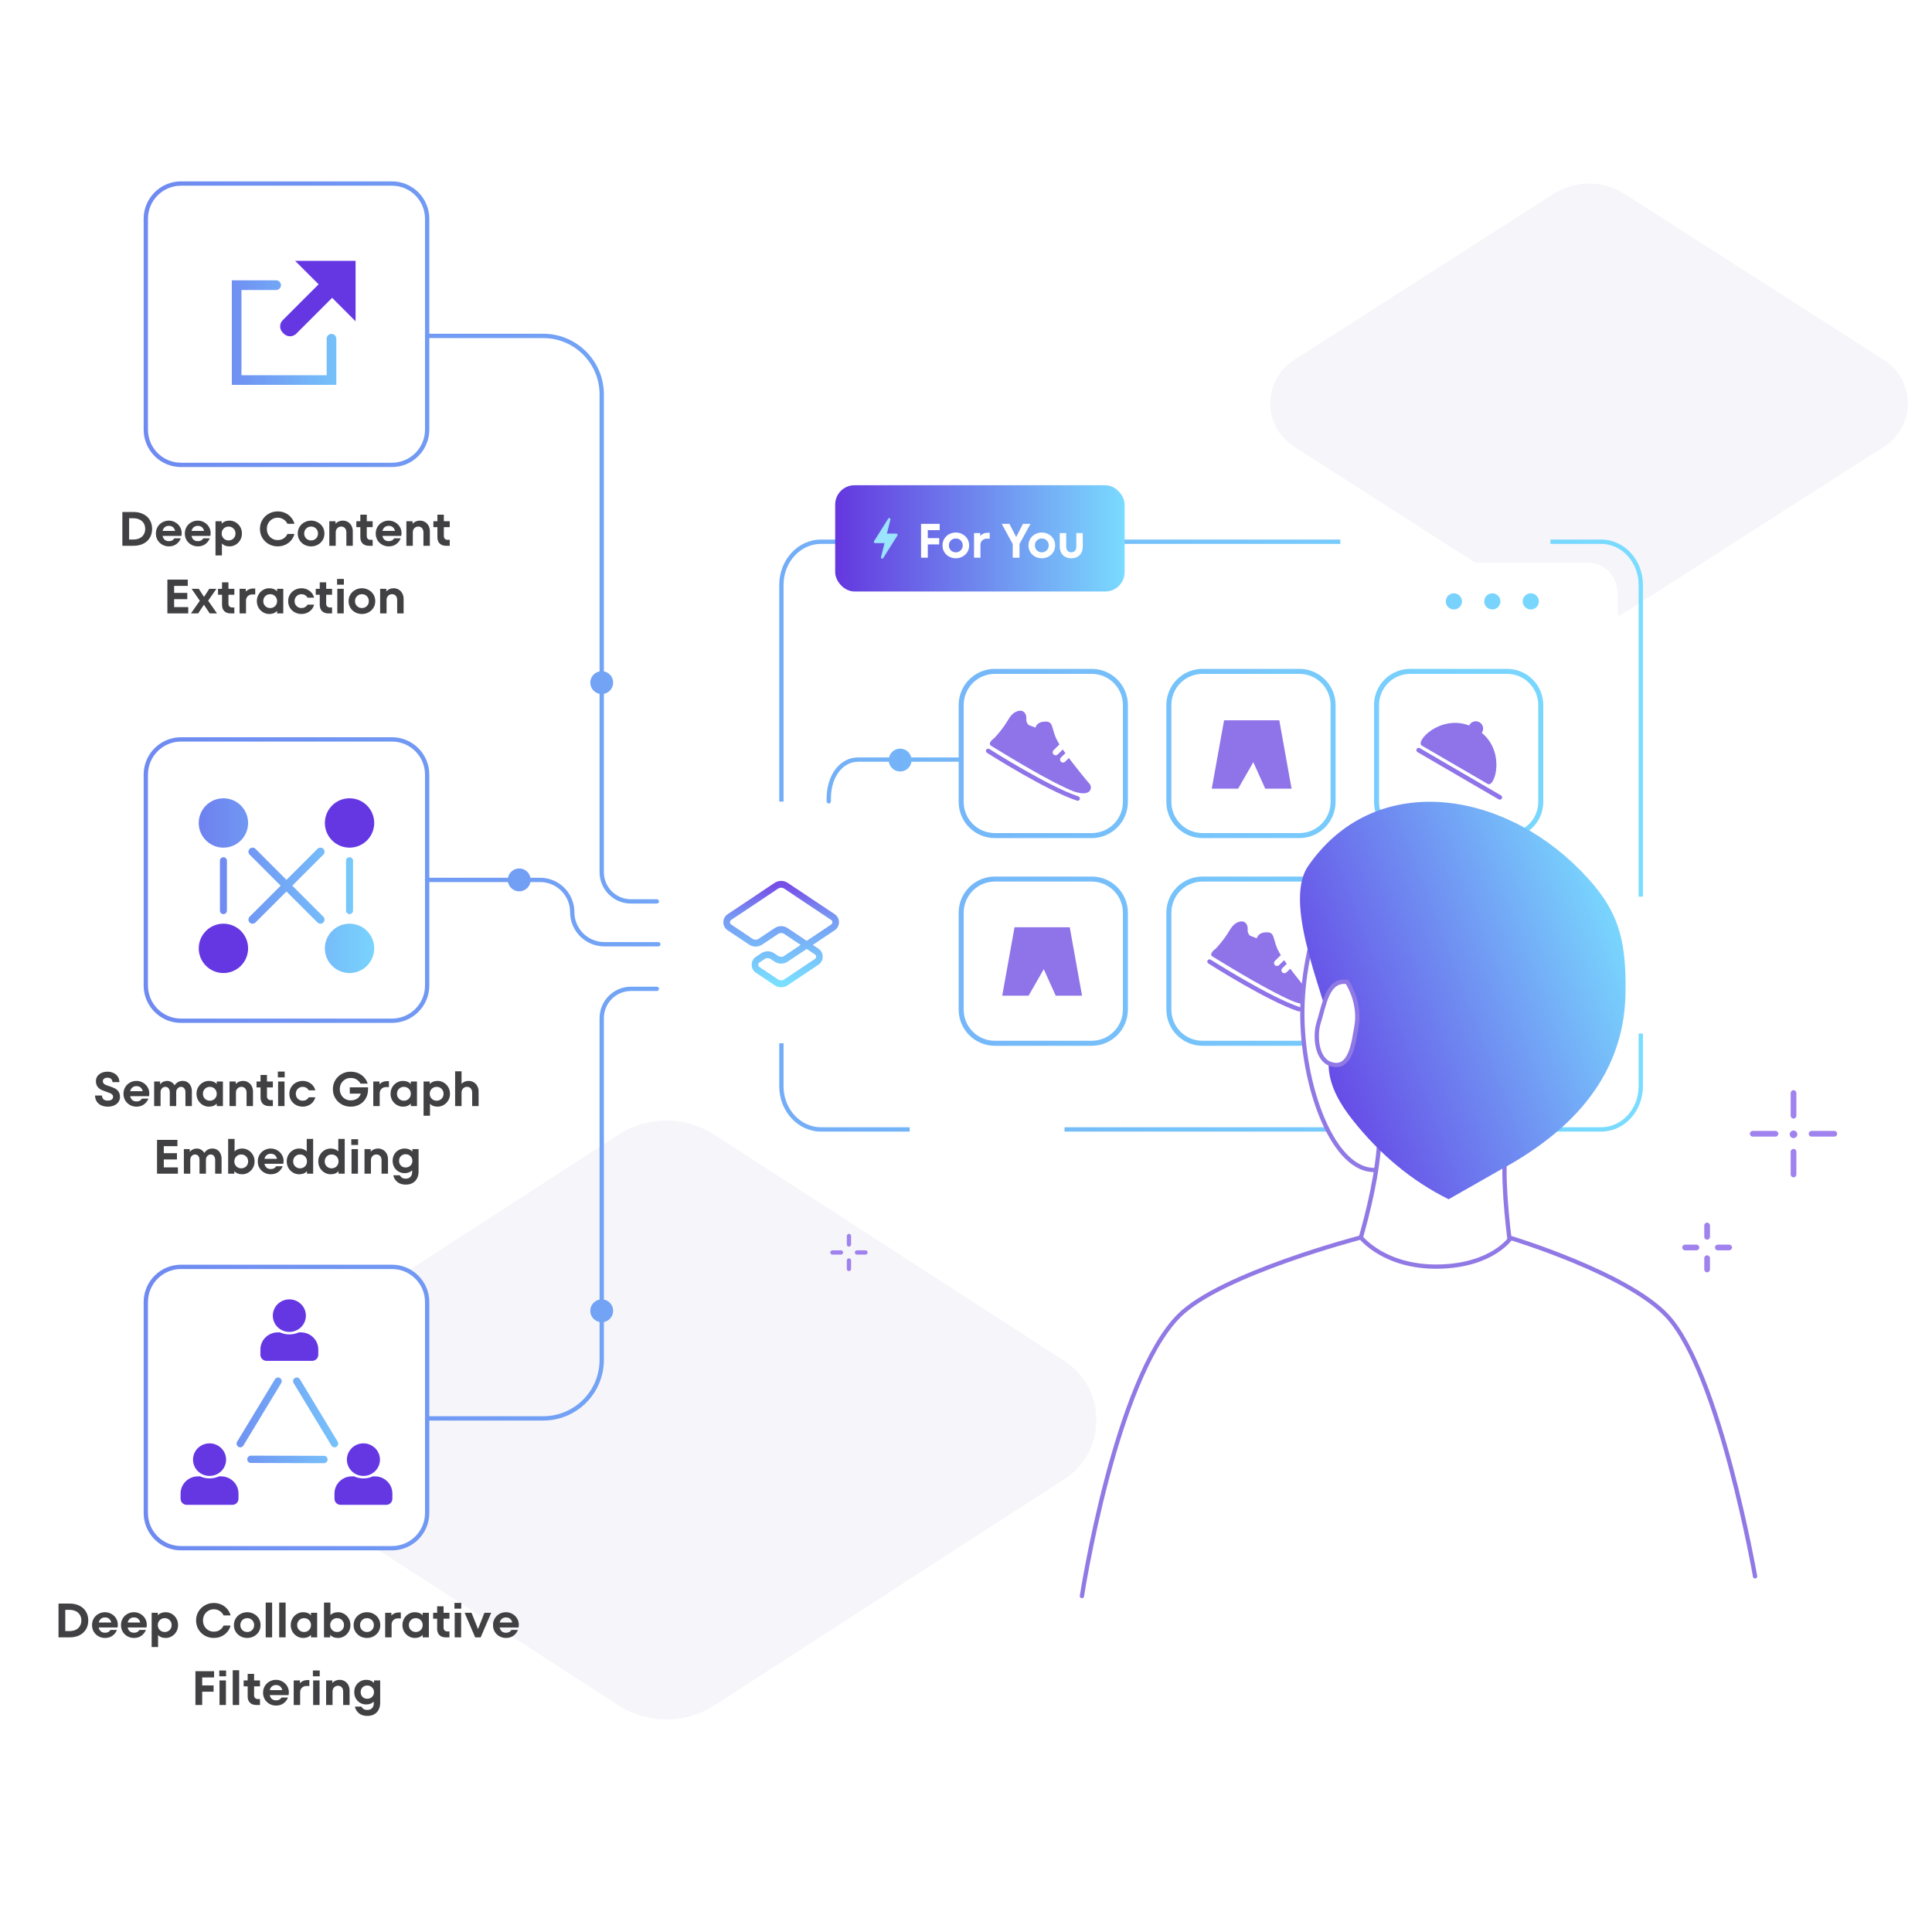 <svg width="400" height="400" viewBox="0 0 400 400" fill="none" xmlns="http://www.w3.org/2000/svg">
<rect width="400" height="400" fill="white"/>
<path d="M336.361 40.158C331.861 37.279 326.086 37.281 321.587 40.161L267.925 74.522C261.358 78.726 261.359 88.28 267.925 92.483L321.603 126.84C326.102 129.719 331.875 129.72 336.375 126.841L390.073 92.485C396.642 88.282 396.642 78.724 390.073 74.521L336.361 40.158Z" fill="#F6F5FA"/>
<path d="M147.926 234.941C141.858 231.018 134.071 231.02 128.004 234.945L55.641 281.766C46.786 287.495 46.787 300.513 55.642 306.24L128.026 353.056C134.092 356.98 141.877 356.981 147.945 353.059L220.356 306.244C229.215 300.517 229.215 287.493 220.356 281.766L147.926 234.941Z" fill="#F6F5FA"/>
<path d="M370.74 243.16V238.457C370.74 238.131 371.004 237.867 371.33 237.867C371.655 237.867 371.92 238.131 371.92 238.457V243.16C371.92 243.485 371.656 243.75 371.33 243.75C371.004 243.75 370.74 243.486 370.74 243.16Z" fill="#9F82ED"/>
<path d="M370.74 231.004V226.301C370.74 225.976 371.004 225.711 371.33 225.711C371.655 225.711 371.92 225.975 371.92 226.301V231.004C371.92 231.329 371.656 231.594 371.33 231.594C371.004 231.593 370.74 231.329 370.74 231.004Z" fill="#9F82ED"/>
<path d="M362.881 234.142H367.599C367.923 234.142 368.187 234.405 368.187 234.731C368.187 235.055 367.924 235.319 367.599 235.319H362.881C362.557 235.319 362.293 235.056 362.293 234.731C362.294 234.406 362.556 234.142 362.881 234.142Z" fill="#9F82ED"/>
<path d="M375.059 234.142H379.776C380.101 234.142 380.365 234.405 380.365 234.731C380.365 235.055 380.102 235.319 379.776 235.319H375.059C374.735 235.319 374.471 235.056 374.471 234.731C374.472 234.406 374.735 234.142 375.059 234.142Z" fill="#9F82ED"/>
<path d="M371.33 235.635C371.764 235.635 372.116 235.283 372.116 234.849C372.116 234.415 371.764 234.063 371.33 234.063C370.896 234.063 370.544 234.415 370.544 234.849C370.544 235.283 370.896 235.635 371.33 235.635Z" fill="#9F82ED"/>
<path d="M352.849 256.069V253.718C352.849 253.393 353.113 253.128 353.439 253.128C353.765 253.128 354.029 253.392 354.029 253.718V256.069C354.029 256.394 353.765 256.659 353.439 256.659C353.113 256.658 352.849 256.395 352.849 256.069Z" fill="#9F82ED"/>
<path d="M352.849 262.833V260.482C352.849 260.157 353.113 259.893 353.439 259.893C353.765 259.893 354.029 260.157 354.029 260.482V262.833C354.029 263.159 353.765 263.423 353.439 263.423C353.113 263.423 352.849 263.159 352.849 262.833Z" fill="#9F82ED"/>
<path d="M355.648 257.688H358.008C358.332 257.688 358.596 257.951 358.596 258.276C358.596 258.601 358.333 258.865 358.008 258.865H355.649C355.324 258.865 355.06 258.602 355.06 258.276C355.06 257.95 355.324 257.688 355.648 257.688Z" fill="#9F82ED"/>
<path d="M348.871 257.688H351.23C351.555 257.688 351.818 257.951 351.818 258.276C351.818 258.601 351.555 258.865 351.23 258.865H348.871C348.547 258.865 348.283 258.602 348.283 258.276C348.283 257.95 348.546 257.688 348.871 257.688Z" fill="#9F82ED"/>
<path d="M175.325 257.657V255.894C175.325 255.65 175.523 255.452 175.767 255.452C176.01 255.452 176.209 255.649 176.209 255.894V257.657C176.209 257.9 176.011 258.099 175.767 258.099C175.523 258.099 175.325 257.901 175.325 257.657Z" fill="#9F82ED"/>
<path d="M175.325 262.728V260.965C175.325 260.722 175.523 260.523 175.767 260.523C176.01 260.523 176.209 260.721 176.209 260.965V262.728C176.209 262.972 176.011 263.17 175.767 263.17C175.523 263.171 175.325 262.973 175.325 262.728Z" fill="#9F82ED"/>
<path d="M177.424 258.87H179.194C179.438 258.87 179.635 259.067 179.635 259.311C179.635 259.554 179.438 259.752 179.194 259.752H177.424C177.181 259.752 176.983 259.554 176.983 259.311C176.983 259.067 177.181 258.87 177.424 258.87Z" fill="#9F82ED"/>
<path d="M172.341 258.87H174.111C174.355 258.87 174.552 259.067 174.552 259.311C174.552 259.554 174.355 259.752 174.111 259.752H172.341C172.098 259.752 171.9 259.554 171.9 259.311C171.9 259.067 172.098 258.87 172.341 258.87Z" fill="#9F82ED"/>
<path d="M81.147 320.54H37.48C33.453 320.54 30.188 317.275 30.188 313.248V269.581C30.188 265.554 33.453 262.29 37.48 262.29H81.147C85.174 262.29 88.439 265.554 88.439 269.581V313.248C88.439 317.275 85.174 320.54 81.147 320.54Z" fill="white"/>
<g filter="url(#filter0_d_2324_22111)">
<path d="M166.557 222.948V123.046C166.557 119.427 169.252 116.493 172.577 116.493H328.908C332.233 116.493 334.927 119.427 334.927 123.046V222.948C334.927 226.567 332.233 229.501 328.908 229.501H172.577C169.252 229.5 166.557 226.567 166.557 222.948Z" fill="white"/>
</g>
<path fill-rule="evenodd" clip-rule="evenodd" d="M215.936 279.448H214.799C214.87 279.45 215.275 279.466 215.936 279.448ZM214.798 279.448H214.786V279.447L214.798 279.448Z" fill="#F1F0FE"/>
<path fill-rule="evenodd" clip-rule="evenodd" d="M73.62 66.517V54.001V54H61.103L65.964 58.861L58.532 66.292C57.823 67.003 57.823 68.152 58.532 68.861L58.763 69.093C59.472 69.802 60.622 69.802 61.331 69.093L68.763 61.661L73.62 66.517ZM77.479 170.387C77.479 173.209 75.192 175.496 72.37 175.496C69.548 175.496 67.26 173.208 67.26 170.387C67.26 167.565 69.548 165.277 72.37 165.277C75.192 165.277 77.479 167.565 77.479 170.387ZM46.258 201.458C49.08 201.458 51.367 199.171 51.367 196.349C51.367 193.526 49.08 191.239 46.258 191.239C43.436 191.239 41.149 193.526 41.149 196.349C41.148 199.171 43.436 201.458 46.258 201.458ZM63.331 272.391C63.331 274.252 61.798 275.761 59.907 275.761C58.016 275.761 56.483 274.252 56.483 272.391C56.483 270.529 58.015 269.02 59.907 269.02C61.798 269.02 63.331 270.529 63.331 272.391ZM61.857 275.855H62.304C64.289 275.855 65.9 277.44 65.899 279.394V280.489C65.899 281.188 65.324 281.753 64.615 281.753H55.198C54.489 281.753 53.914 281.188 53.914 280.489V279.394C53.914 277.441 55.525 275.855 57.509 275.855H57.956C58.553 276.123 59.211 276.276 59.907 276.276C60.602 276.276 61.264 276.124 61.857 275.855ZM43.384 305.574C45.276 305.574 46.809 304.065 46.809 302.203C46.809 300.341 45.276 298.832 43.384 298.832C41.493 298.832 39.96 300.341 39.96 302.203C39.96 304.065 41.493 305.574 43.384 305.574ZM45.782 305.667H45.335C44.741 305.936 44.08 306.089 43.384 306.089C42.689 306.089 42.03 305.936 41.434 305.667H40.987C39.002 305.667 37.391 307.253 37.391 309.207V310.303C37.391 311.001 37.967 311.567 38.675 311.567H48.093C48.801 311.567 49.377 311.001 49.377 310.303V309.207C49.377 307.253 47.767 305.667 45.782 305.667ZM78.667 302.203C78.667 304.065 77.134 305.574 75.243 305.574C73.352 305.574 71.819 304.065 71.819 302.203C71.819 300.341 73.351 298.832 75.243 298.832C77.134 298.832 78.667 300.341 78.667 302.203ZM77.193 305.667H77.64C79.625 305.667 81.236 307.253 81.235 309.207V310.303C81.235 311.001 80.66 311.567 79.951 311.567H70.534C69.825 311.567 69.25 311.001 69.25 310.303V309.207C69.25 307.253 70.86 305.667 72.845 305.667H73.292C73.889 305.936 74.547 306.089 75.243 306.089C75.938 306.089 76.6 305.936 77.193 305.667Z" fill="#6437E3"/>
<path fill-rule="evenodd" clip-rule="evenodd" d="M47.995 58.041H48.995H57.171C57.723 58.041 58.171 58.489 58.171 59.041C58.171 59.593 57.723 60.041 57.171 60.041H49.995V77.68H67.634V70.127C67.634 69.574 68.082 69.127 68.634 69.127C69.187 69.127 69.634 69.574 69.634 70.127V78.68V79.68H68.634H48.995H47.995V78.68V59.041V58.041ZM46.258 175.496C49.08 175.496 51.367 173.209 51.367 170.387C51.367 167.565 49.08 165.277 46.258 165.277C43.436 165.277 41.149 167.565 41.149 170.387C41.148 173.208 43.436 175.496 46.258 175.496ZM77.479 196.349C77.479 199.171 75.192 201.458 72.37 201.458C69.548 201.458 67.26 199.171 67.26 196.349C67.26 193.526 69.548 191.239 72.37 191.239C75.192 191.239 77.479 193.526 77.479 196.349ZM51.686 175.74C51.354 176.073 51.354 176.612 51.686 176.945L58.109 183.368L51.686 189.791C51.354 190.124 51.354 190.663 51.686 190.995C52.019 191.328 52.558 191.328 52.891 190.995L59.314 184.573L65.737 190.995C66.07 191.328 66.609 191.328 66.942 190.995C67.274 190.663 67.274 190.123 66.942 189.791L60.519 183.368L66.942 176.945C67.274 176.612 67.274 176.073 66.942 175.741C66.609 175.408 66.07 175.408 65.737 175.741L59.314 182.163L52.891 175.74C52.558 175.408 52.019 175.408 51.686 175.74ZM73.095 178.202C73.095 177.802 72.771 177.477 72.37 177.477C71.969 177.477 71.644 177.801 71.644 178.202V188.531C71.644 188.931 71.969 189.256 72.37 189.256C72.77 189.256 73.095 188.932 73.095 188.531V178.202ZM46.258 177.477C46.659 177.477 46.984 177.802 46.984 178.202V188.531C46.984 188.932 46.658 189.256 46.258 189.256C45.857 189.256 45.533 188.931 45.533 188.531V178.202C45.532 177.801 45.857 177.477 46.258 177.477ZM67.807 302.361C67.927 301.884 67.565 301.419 67.072 301.418L51.947 301.373C51.597 301.37 51.291 301.609 51.207 301.949C51.087 302.428 51.449 302.891 51.942 302.892L67.067 302.938C67.417 302.94 67.723 302.701 67.807 302.361ZM56.928 285.558C57.183 285.136 57.767 285.065 58.116 285.414C58.363 285.662 58.41 286.047 58.228 286.346L50.392 299.283C50.136 299.704 49.553 299.776 49.204 299.426C48.957 299.178 48.91 298.794 49.092 298.495L56.928 285.558ZM60.899 285.414C61.248 285.065 61.832 285.136 62.087 285.558L69.923 298.495C70.105 298.794 70.058 299.178 69.811 299.426C69.462 299.776 68.879 299.704 68.623 299.283L60.787 286.346C60.605 286.047 60.652 285.662 60.899 285.414Z" fill="url(#paint0_linear_2324_22111)"/>
<path d="M245.846 182.498C247.874 182.498 249.519 180.854 249.519 178.825C249.519 176.797 247.874 175.152 245.846 175.152C243.817 175.152 242.173 176.797 242.173 178.825C242.173 180.854 243.817 182.498 245.846 182.498Z" fill="white"/>
<path fill-rule="evenodd" clip-rule="evenodd" d="M222.3 163.851C224.292 164.525 225.238 164.24 225.627 163.733V163.726C225.992 163.25 225.858 162.578 225.62 162.324C225.343 162.032 223.51 159.842 221.772 157.556C221.613 157.35 221.456 157.145 221.306 156.939L220.516 157.706C220.272 157.943 219.883 157.935 219.647 157.69C219.41 157.445 219.419 157.057 219.664 156.82L220.579 155.942C220.502 155.832 220.425 155.723 220.351 155.616C220.246 155.468 220.143 155.322 220.042 155.174L218.984 156.203C218.738 156.439 218.352 156.431 218.115 156.186C217.879 155.941 217.887 155.554 218.131 155.316L219.355 154.13C219.063 153.663 218.826 153.245 218.677 152.912C218.347 152.174 218.17 151.544 218.025 151.031C217.7 149.869 217.539 149.3 216.164 149.409C215.052 149.503 214.617 150.026 214.458 150.461C214.435 150.533 214.397 150.587 214.348 150.635L212.942 150.09C212.658 149.765 212.452 149.379 212.483 148.936C212.61 147.331 211.488 147.164 211.488 147.164C211.488 147.164 210.2 146.864 209.024 148.565C208.938 148.684 208.85 148.818 208.763 148.968C207.516 151.119 205.849 152.82 205.849 152.82C205.849 152.82 204.277 153.888 205.256 154.449C205.39 154.527 205.71 154.721 206.171 155.003C209.096 156.787 217.787 162.09 222.3 163.851ZM264.862 149.127H253.43L250.883 163.29H256.342L259.484 157.799L261.958 163.29H267.407L264.862 149.127ZM223.556 165.472C223.492 165.671 223.311 165.789 223.113 165.789C223.066 165.789 223.019 165.789 222.971 165.765C216.684 163.68 205.042 156.302 204.355 155.866L204.338 155.857C204.126 155.722 204.063 155.43 204.197 155.215C204.33 155.001 204.624 154.94 204.836 155.074C204.954 155.154 217.031 162.815 223.262 164.887C223.508 164.967 223.634 165.226 223.556 165.472ZM310.764 164.677L293.954 154.892C293.73 154.761 293.438 154.838 293.307 155.063C293.176 155.29 293.253 155.581 293.477 155.713L310.289 165.497C310.513 165.628 310.805 165.551 310.936 165.327C311.067 165.1 310.99 164.809 310.764 164.677ZM296.425 155.56L294.373 154.366C292.913 153.516 298.174 147.926 304.18 150.206C304.188 150.19 304.193 150.175 304.2 150.16C304.21 150.135 304.221 150.11 304.235 150.086C304.657 149.36 305.588 149.115 306.314 149.538C307.04 149.96 307.286 150.89 306.863 151.616C306.848 151.641 306.831 151.663 306.814 151.685C306.805 151.698 306.795 151.71 306.785 151.723C311.735 155.82 309.471 163.154 308.011 162.304C307.534 162.027 306.972 161.699 306.504 161.426C306.3 161.308 306.114 161.2 305.959 161.109L296.425 155.56Z" fill="#8F73E8"/>
<path fill-rule="evenodd" clip-rule="evenodd" d="M221.479 191.984H210.047L207.5 206.147H212.959L216.101 200.656L218.575 206.147H224.024L221.479 191.984Z" fill="#8F73E8"/>
<path d="M271.456 207.352C271.068 207.859 270.121 208.144 268.129 207.47C263.625 205.713 254.958 200.426 252.017 198.632L252 198.622C251.539 198.34 251.219 198.146 251.085 198.068C250.106 197.507 251.678 196.439 251.678 196.439C251.678 196.439 253.345 194.738 254.593 192.587C254.679 192.437 254.767 192.303 254.854 192.184C256.03 190.483 257.317 190.784 257.317 190.784C257.317 190.784 258.439 190.95 258.313 192.555C258.281 192.998 258.487 193.384 258.772 193.71L260.178 194.254C260.226 194.206 260.265 194.152 260.288 194.08C260.447 193.645 260.881 193.122 261.994 193.028C263.368 192.919 263.53 193.488 263.855 194.65C263.999 195.163 264.177 195.793 264.506 196.532C264.656 196.864 264.893 197.282 265.185 197.749L263.961 198.935C263.717 199.173 263.708 199.56 263.944 199.806C264.181 200.05 264.567 200.058 264.814 199.822L265.871 198.794C265.972 198.941 266.075 199.088 266.18 199.235C266.255 199.342 266.332 199.451 266.409 199.561L265.493 200.439C265.248 200.676 265.24 201.064 265.477 201.309C265.712 201.554 266.101 201.563 266.345 201.326L267.135 200.558C267.286 200.765 267.442 200.969 267.601 201.175C269.34 203.461 271.173 205.651 271.449 205.943C271.687 206.198 271.821 206.869 271.456 207.345V207.352Z" fill="#8F73E8"/>
<path d="M268.943 209.408C269.14 209.408 269.321 209.29 269.385 209.091C269.463 208.845 269.338 208.586 269.091 208.506C262.86 206.435 250.784 198.773 250.665 198.693C250.453 198.559 250.159 198.62 250.026 198.834C249.892 199.049 249.956 199.341 250.168 199.476L250.184 199.485C250.871 199.921 262.513 207.299 268.8 209.384C268.848 209.408 268.895 209.408 268.943 209.408Z" fill="#8F73E8"/>
<path d="M25.333 113V106H27.603C28.39 106 29.077 106.147 29.663 106.44C30.25 106.727 30.7 107.137 31.013 107.67C31.333 108.197 31.493 108.807 31.493 109.5C31.493 110.193 31.333 110.807 31.013 111.34C30.7 111.867 30.25 112.277 29.663 112.57C29.077 112.857 28.39 113 27.603 113H25.333ZM27.593 111.7C28.1 111.7 28.54 111.61 28.913 111.43C29.287 111.243 29.57 110.983 29.763 110.65C29.963 110.317 30.063 109.933 30.063 109.5C30.063 109.067 29.963 108.683 29.763 108.35C29.57 108.017 29.287 107.76 28.913 107.58C28.54 107.393 28.1 107.3 27.593 107.3H26.733V111.7H27.593ZM34.954 107.79C35.421 107.79 35.858 107.903 36.264 108.13C36.678 108.357 37.004 108.667 37.244 109.06C37.491 109.453 37.614 109.893 37.614 110.38C37.614 110.56 37.594 110.75 37.554 110.95H33.654C33.728 111.297 33.878 111.567 34.104 111.76C34.331 111.947 34.618 112.04 34.964 112.04C35.231 112.04 35.454 111.993 35.634 111.9C35.821 111.8 35.974 111.653 36.094 111.46H37.434C37.241 111.947 36.931 112.347 36.504 112.66C36.078 112.967 35.561 113.12 34.954 113.12C34.488 113.12 34.048 113.01 33.634 112.79C33.221 112.563 32.891 112.25 32.644 111.85C32.398 111.443 32.274 110.98 32.274 110.46C32.274 109.94 32.398 109.477 32.644 109.07C32.891 108.663 33.218 108.35 33.624 108.13C34.038 107.903 34.481 107.79 34.954 107.79ZM34.954 108.87C34.621 108.87 34.341 108.963 34.114 109.15C33.894 109.33 33.744 109.587 33.664 109.92H36.254C36.188 109.607 36.044 109.353 35.824 109.16C35.611 108.967 35.321 108.87 34.954 108.87ZM40.95 107.79C41.417 107.79 41.854 107.903 42.26 108.13C42.674 108.357 43 108.667 43.24 109.06C43.487 109.453 43.61 109.893 43.61 110.38C43.61 110.56 43.59 110.75 43.55 110.95H39.65C39.724 111.297 39.874 111.567 40.1 111.76C40.327 111.947 40.614 112.04 40.96 112.04C41.227 112.04 41.45 111.993 41.63 111.9C41.817 111.8 41.97 111.653 42.09 111.46H43.43C43.237 111.947 42.927 112.347 42.5 112.66C42.074 112.967 41.557 113.12 40.95 113.12C40.484 113.12 40.044 113.01 39.63 112.79C39.217 112.563 38.887 112.25 38.64 111.85C38.394 111.443 38.27 110.98 38.27 110.46C38.27 109.94 38.394 109.477 38.64 109.07C38.887 108.663 39.214 108.35 39.62 108.13C40.034 107.903 40.477 107.79 40.95 107.79ZM40.95 108.87C40.617 108.87 40.337 108.963 40.11 109.15C39.89 109.33 39.74 109.587 39.66 109.92H42.25C42.184 109.607 42.04 109.353 41.82 109.16C41.607 108.967 41.317 108.87 40.95 108.87ZM47.536 107.79C47.97 107.79 48.383 107.903 48.776 108.13C49.17 108.357 49.486 108.673 49.727 109.08C49.967 109.487 50.087 109.947 50.087 110.46C50.087 110.967 49.967 111.423 49.727 111.83C49.486 112.237 49.17 112.553 48.776 112.78C48.383 113.007 47.97 113.12 47.536 113.12C47.19 113.12 46.886 113.073 46.627 112.98C46.373 112.88 46.147 112.73 45.947 112.53V115H44.617V107.91H45.897V108.43C46.103 108.21 46.34 108.05 46.606 107.95C46.873 107.843 47.183 107.79 47.536 107.79ZM47.327 111.89C47.733 111.89 48.073 111.753 48.346 111.48C48.62 111.207 48.757 110.867 48.757 110.46C48.757 110.047 48.62 109.703 48.346 109.43C48.073 109.157 47.733 109.02 47.327 109.02C46.92 109.02 46.58 109.157 46.306 109.43C46.033 109.703 45.897 110.047 45.897 110.46C45.897 110.867 46.033 111.207 46.306 111.48C46.58 111.753 46.92 111.89 47.327 111.89ZM57.49 113.12C56.83 113.12 56.22 112.967 55.66 112.66C55.1 112.347 54.654 111.917 54.32 111.37C53.987 110.817 53.82 110.193 53.82 109.5C53.82 108.807 53.987 108.187 54.32 107.64C54.654 107.087 55.1 106.657 55.66 106.35C56.22 106.037 56.83 105.88 57.49 105.88C58.037 105.88 58.544 105.983 59.01 106.19C59.483 106.397 59.89 106.693 60.23 107.08C60.57 107.467 60.817 107.923 60.97 108.45H59.51C59.33 108.063 59.06 107.757 58.7 107.53C58.347 107.297 57.944 107.18 57.49 107.18C57.077 107.18 56.697 107.283 56.35 107.49C56.01 107.69 55.74 107.967 55.54 108.32C55.347 108.673 55.25 109.067 55.25 109.5C55.25 109.933 55.347 110.327 55.54 110.68C55.74 111.033 56.01 111.313 56.35 111.52C56.697 111.72 57.077 111.82 57.49 111.82C57.957 111.82 58.367 111.707 58.72 111.48C59.074 111.247 59.337 110.937 59.51 110.55H60.97C60.737 111.343 60.307 111.97 59.68 112.43C59.053 112.89 58.324 113.12 57.49 113.12ZM64.409 113.12C63.923 113.12 63.466 113.01 63.039 112.79C62.619 112.563 62.283 112.25 62.029 111.85C61.776 111.443 61.649 110.98 61.649 110.46C61.649 109.94 61.776 109.477 62.029 109.07C62.283 108.663 62.619 108.35 63.039 108.13C63.466 107.903 63.923 107.79 64.409 107.79C64.896 107.79 65.349 107.903 65.769 108.13C66.196 108.35 66.536 108.663 66.789 109.07C67.043 109.477 67.169 109.94 67.169 110.46C67.169 110.98 67.043 111.443 66.789 111.85C66.536 112.25 66.196 112.563 65.769 112.79C65.349 113.01 64.896 113.12 64.409 113.12ZM64.409 111.89C64.816 111.89 65.156 111.753 65.429 111.48C65.703 111.207 65.839 110.867 65.839 110.46C65.839 110.047 65.703 109.703 65.429 109.43C65.156 109.157 64.816 109.02 64.409 109.02C64.003 109.02 63.663 109.157 63.389 109.43C63.116 109.703 62.979 110.047 62.979 110.46C62.979 110.867 63.116 111.207 63.389 111.48C63.663 111.753 64.003 111.89 64.409 111.89ZM70.971 107.79C71.371 107.79 71.728 107.887 72.041 108.08C72.354 108.267 72.598 108.527 72.771 108.86C72.951 109.193 73.041 109.567 73.041 109.98V113H71.711V110.23C71.711 109.863 71.614 109.57 71.421 109.35C71.234 109.13 70.974 109.02 70.641 109.02C70.314 109.02 70.044 109.133 69.831 109.36C69.618 109.58 69.511 109.87 69.511 110.23V113H68.181V107.91H69.461V108.43C69.881 108.003 70.384 107.79 70.971 107.79ZM77.155 109.14H75.935V110.98C75.935 111.227 76.005 111.42 76.145 111.56C76.285 111.7 76.478 111.77 76.725 111.77H77.155V113H76.385C75.832 113 75.395 112.843 75.075 112.53C74.762 112.21 74.605 111.777 74.605 111.23V109.14H73.775V107.91H74.605V106.56H75.935V107.91H77.155V109.14ZM80.472 107.79C80.939 107.79 81.375 107.903 81.782 108.13C82.195 108.357 82.522 108.667 82.762 109.06C83.009 109.453 83.132 109.893 83.132 110.38C83.132 110.56 83.112 110.75 83.072 110.95H79.172C79.245 111.297 79.395 111.567 79.622 111.76C79.849 111.947 80.135 112.04 80.482 112.04C80.749 112.04 80.972 111.993 81.152 111.9C81.339 111.8 81.492 111.653 81.612 111.46H82.952C82.759 111.947 82.449 112.347 82.022 112.66C81.595 112.967 81.079 113.12 80.472 113.12C80.005 113.12 79.565 113.01 79.152 112.79C78.739 112.563 78.409 112.25 78.162 111.85C77.915 111.443 77.792 110.98 77.792 110.46C77.792 109.94 77.915 109.477 78.162 109.07C78.409 108.663 78.735 108.35 79.142 108.13C79.555 107.903 79.999 107.79 80.472 107.79ZM80.472 108.87C80.139 108.87 79.859 108.963 79.632 109.15C79.412 109.33 79.262 109.587 79.182 109.92H81.772C81.705 109.607 81.562 109.353 81.342 109.16C81.129 108.967 80.839 108.87 80.472 108.87ZM86.928 107.79C87.328 107.79 87.685 107.887 87.998 108.08C88.311 108.267 88.555 108.527 88.728 108.86C88.908 109.193 88.998 109.567 88.998 109.98V113H87.668V110.23C87.668 109.863 87.571 109.57 87.378 109.35C87.191 109.13 86.931 109.02 86.598 109.02C86.271 109.02 86.001 109.133 85.788 109.36C85.575 109.58 85.468 109.87 85.468 110.23V113H84.138V107.91H85.418V108.43C85.838 108.003 86.341 107.79 86.928 107.79ZM93.112 109.14H91.892V110.98C91.892 111.227 91.962 111.42 92.102 111.56C92.242 111.7 92.436 111.77 92.682 111.77H93.112V113H92.342C91.789 113 91.352 112.843 91.032 112.53C90.719 112.21 90.562 111.777 90.562 111.23V109.14H89.732V107.91H90.562V106.56H91.892V107.91H93.112V109.14ZM36.055 124.05V125.7H38.975V127H34.655V120H38.875V121.3H36.055V122.75H38.775V124.05H36.055ZM43.092 124.37L44.932 127H43.422L42.222 125.2L41.022 127H39.532L41.372 124.38L39.672 121.91H41.152L42.242 123.58L43.332 121.91H44.802L43.092 124.37ZM48.517 123.14H47.297V124.98C47.297 125.227 47.367 125.42 47.508 125.56C47.648 125.7 47.841 125.77 48.087 125.77H48.517V127H47.748C47.194 127 46.758 126.843 46.438 126.53C46.124 126.21 45.968 125.777 45.968 125.23V123.14H45.138V121.91H45.968V120.56H47.297V121.91H48.517V123.14ZM52.842 121.84V123.07H52.202C51.849 123.07 51.548 123.19 51.302 123.43C51.055 123.67 50.932 123.98 50.932 124.36V127H49.602V121.91H50.882V122.48C51.302 122.053 51.819 121.84 52.432 121.84H52.842ZM57.368 121.91H58.648V127H57.368V126.48C57.161 126.7 56.924 126.863 56.658 126.97C56.391 127.07 56.081 127.12 55.728 127.12C55.294 127.12 54.881 127.007 54.488 126.78C54.094 126.553 53.778 126.237 53.538 125.83C53.298 125.423 53.178 124.967 53.178 124.46C53.178 123.947 53.298 123.487 53.538 123.08C53.778 122.673 54.094 122.357 54.488 122.13C54.881 121.903 55.294 121.79 55.728 121.79C56.081 121.79 56.391 121.843 56.658 121.95C56.924 122.05 57.161 122.21 57.368 122.43V121.91ZM55.938 125.89C56.344 125.89 56.684 125.753 56.958 125.48C57.231 125.207 57.368 124.867 57.368 124.46C57.368 124.047 57.231 123.703 56.958 123.43C56.684 123.157 56.344 123.02 55.938 123.02C55.531 123.02 55.191 123.157 54.918 123.43C54.644 123.703 54.508 124.047 54.508 124.46C54.508 124.867 54.644 125.207 54.918 125.48C55.191 125.753 55.531 125.89 55.938 125.89ZM62.422 127.12C61.935 127.12 61.479 127.01 61.052 126.79C60.632 126.563 60.295 126.25 60.042 125.85C59.789 125.443 59.662 124.98 59.662 124.46C59.662 123.94 59.789 123.477 60.042 123.07C60.295 122.663 60.632 122.35 61.052 122.13C61.479 121.903 61.935 121.79 62.422 121.79C63.015 121.79 63.555 121.96 64.042 122.3C64.535 122.64 64.869 123.12 65.042 123.74H63.672C63.532 123.5 63.355 123.32 63.142 123.2C62.929 123.08 62.689 123.02 62.422 123.02C62.015 123.02 61.675 123.157 61.402 123.43C61.129 123.703 60.992 124.047 60.992 124.46C60.992 124.867 61.129 125.207 61.402 125.48C61.675 125.753 62.015 125.89 62.422 125.89C62.689 125.89 62.929 125.83 63.142 125.71C63.355 125.59 63.532 125.413 63.672 125.18H65.042C64.869 125.8 64.535 126.28 64.042 126.62C63.555 126.953 63.015 127.12 62.422 127.12ZM68.752 123.14H67.532V124.98C67.532 125.227 67.602 125.42 67.742 125.56C67.882 125.7 68.075 125.77 68.322 125.77H68.752V127H67.982C67.428 127 66.992 126.843 66.672 126.53C66.359 126.21 66.202 125.777 66.202 125.23V123.14H65.372V121.91H66.202V120.56H67.532V121.91H68.752V123.14ZM71.166 127H69.836V121.91H71.166V127ZM71.196 121.06H69.786V119.86H71.196V121.06ZM74.932 127.12C74.445 127.12 73.989 127.01 73.562 126.79C73.142 126.563 72.805 126.25 72.552 125.85C72.299 125.443 72.172 124.98 72.172 124.46C72.172 123.94 72.299 123.477 72.552 123.07C72.805 122.663 73.142 122.35 73.562 122.13C73.989 121.903 74.445 121.79 74.932 121.79C75.418 121.79 75.872 121.903 76.292 122.13C76.719 122.35 77.058 122.663 77.312 123.07C77.565 123.477 77.692 123.94 77.692 124.46C77.692 124.98 77.565 125.443 77.312 125.85C77.058 126.25 76.719 126.563 76.292 126.79C75.872 127.01 75.418 127.12 74.932 127.12ZM74.932 125.89C75.338 125.89 75.678 125.753 75.952 125.48C76.225 125.207 76.362 124.867 76.362 124.46C76.362 124.047 76.225 123.703 75.952 123.43C75.678 123.157 75.338 123.02 74.932 123.02C74.525 123.02 74.185 123.157 73.912 123.43C73.638 123.703 73.502 124.047 73.502 124.46C73.502 124.867 73.638 125.207 73.912 125.48C74.185 125.753 74.525 125.89 74.932 125.89ZM81.493 121.79C81.893 121.79 82.25 121.887 82.563 122.08C82.877 122.267 83.12 122.527 83.293 122.86C83.473 123.193 83.563 123.567 83.563 123.98V127H82.233V124.23C82.233 123.863 82.137 123.57 81.943 123.35C81.757 123.13 81.497 123.02 81.163 123.02C80.837 123.02 80.567 123.133 80.353 123.36C80.14 123.58 80.033 123.87 80.033 124.23V127H78.703V121.91H79.983V122.43C80.403 122.003 80.907 121.79 81.493 121.79Z" fill="#414042"/>
<path d="M22.32 229.12C21.8 229.12 21.34 229.027 20.94 228.84C20.547 228.653 20.24 228.387 20.02 228.04C19.8 227.693 19.687 227.287 19.68 226.82H21.11C21.124 227.153 21.23 227.413 21.43 227.6C21.637 227.78 21.927 227.87 22.3 227.87C22.66 227.87 22.934 227.8 23.12 227.66C23.314 227.52 23.41 227.33 23.41 227.09C23.41 226.897 23.35 226.74 23.23 226.62C23.11 226.493 22.96 226.393 22.78 226.32C22.607 226.24 22.357 226.147 22.03 226.04C21.57 225.887 21.197 225.74 20.91 225.6C20.624 225.453 20.377 225.237 20.17 224.95C19.964 224.663 19.86 224.287 19.86 223.82C19.86 223.453 19.96 223.123 20.16 222.83C20.367 222.53 20.654 222.297 21.02 222.13C21.394 221.963 21.814 221.88 22.28 221.88C22.707 221.88 23.104 221.967 23.47 222.14C23.844 222.307 24.144 222.553 24.37 222.88C24.597 223.207 24.714 223.593 24.72 224.04H23.29C23.277 223.773 23.184 223.557 23.01 223.39C22.844 223.217 22.594 223.13 22.26 223.13C21.96 223.13 21.724 223.197 21.55 223.33C21.377 223.457 21.29 223.63 21.29 223.85C21.29 224.037 21.347 224.193 21.46 224.32C21.58 224.447 21.73 224.55 21.91 224.63C22.097 224.703 22.347 224.79 22.66 224.89C23.12 225.043 23.494 225.193 23.78 225.34C24.074 225.48 24.324 225.697 24.53 225.99C24.737 226.277 24.84 226.657 24.84 227.13C24.84 227.497 24.737 227.833 24.53 228.14C24.324 228.44 24.03 228.68 23.65 228.86C23.27 229.033 22.827 229.12 22.32 229.12ZM28.247 223.79C28.714 223.79 29.151 223.903 29.557 224.13C29.971 224.357 30.297 224.667 30.537 225.06C30.784 225.453 30.907 225.893 30.907 226.38C30.907 226.56 30.887 226.75 30.847 226.95H26.947C27.021 227.297 27.171 227.567 27.397 227.76C27.624 227.947 27.911 228.04 28.257 228.04C28.524 228.04 28.747 227.993 28.927 227.9C29.114 227.8 29.267 227.653 29.387 227.46H30.727C30.534 227.947 30.224 228.347 29.797 228.66C29.371 228.967 28.854 229.12 28.247 229.12C27.781 229.12 27.341 229.01 26.927 228.79C26.514 228.563 26.184 228.25 25.937 227.85C25.691 227.443 25.567 226.98 25.567 226.46C25.567 225.94 25.691 225.477 25.937 225.07C26.184 224.663 26.511 224.35 26.917 224.13C27.331 223.903 27.774 223.79 28.247 223.79ZM28.247 224.87C27.914 224.87 27.634 224.963 27.407 225.15C27.187 225.33 27.037 225.587 26.957 225.92H29.547C29.481 225.607 29.337 225.353 29.117 225.16C28.904 224.967 28.614 224.87 28.247 224.87ZM37.823 223.79C38.197 223.79 38.527 223.88 38.813 224.06C39.107 224.24 39.33 224.493 39.483 224.82C39.643 225.147 39.723 225.517 39.723 225.93V229H38.393V226.14C38.393 225.807 38.31 225.537 38.143 225.33C37.977 225.123 37.753 225.02 37.473 225.02C37.2 225.02 36.967 225.127 36.773 225.34C36.58 225.547 36.483 225.813 36.483 226.14V229H35.153V226.14C35.153 225.807 35.07 225.537 34.903 225.33C34.737 225.123 34.513 225.02 34.233 225.02C33.96 225.02 33.727 225.127 33.533 225.34C33.34 225.547 33.243 225.813 33.243 226.14V229H31.913V223.91H33.143V224.49C33.33 224.257 33.547 224.083 33.793 223.97C34.04 223.85 34.303 223.79 34.583 223.79C34.91 223.79 35.213 223.873 35.493 224.04C35.773 224.2 35.99 224.42 36.143 224.7C36.557 224.093 37.117 223.79 37.823 223.79ZM44.874 223.91H46.154V229H44.874V228.48C44.668 228.7 44.431 228.863 44.164 228.97C43.898 229.07 43.588 229.12 43.234 229.12C42.801 229.12 42.388 229.007 41.995 228.78C41.601 228.553 41.285 228.237 41.044 227.83C40.804 227.423 40.684 226.967 40.684 226.46C40.684 225.947 40.804 225.487 41.044 225.08C41.285 224.673 41.601 224.357 41.995 224.13C42.388 223.903 42.801 223.79 43.234 223.79C43.588 223.79 43.898 223.843 44.164 223.95C44.431 224.05 44.668 224.21 44.874 224.43V223.91ZM43.444 227.89C43.851 227.89 44.191 227.753 44.465 227.48C44.738 227.207 44.874 226.867 44.874 226.46C44.874 226.047 44.738 225.703 44.465 225.43C44.191 225.157 43.851 225.02 43.444 225.02C43.038 225.02 42.698 225.157 42.425 225.43C42.151 225.703 42.014 226.047 42.014 226.46C42.014 226.867 42.151 227.207 42.425 227.48C42.698 227.753 43.038 227.89 43.444 227.89ZM50.309 223.79C50.709 223.79 51.066 223.887 51.379 224.08C51.692 224.267 51.935 224.527 52.109 224.86C52.289 225.193 52.379 225.567 52.379 225.98V229H51.049V226.23C51.049 225.863 50.952 225.57 50.759 225.35C50.572 225.13 50.312 225.02 49.979 225.02C49.652 225.02 49.382 225.133 49.169 225.36C48.956 225.58 48.849 225.87 48.849 226.23V229H47.519V223.91H48.799V224.43C49.219 224.003 49.722 223.79 50.309 223.79ZM56.493 225.14H55.273V226.98C55.273 227.227 55.343 227.42 55.483 227.56C55.623 227.7 55.816 227.77 56.063 227.77H56.493V229H55.723C55.17 229 54.733 228.843 54.413 228.53C54.1 228.21 53.943 227.777 53.943 227.23V225.14H53.113V223.91H53.943V222.56H55.273V223.91H56.493V225.14ZM58.907 229H57.578V223.91H58.907V229ZM58.938 223.06H57.528V221.86H58.938V223.06ZM62.673 229.12C62.186 229.12 61.73 229.01 61.303 228.79C60.883 228.563 60.546 228.25 60.293 227.85C60.04 227.443 59.913 226.98 59.913 226.46C59.913 225.94 60.04 225.477 60.293 225.07C60.546 224.663 60.883 224.35 61.303 224.13C61.73 223.903 62.186 223.79 62.673 223.79C63.266 223.79 63.806 223.96 64.293 224.3C64.786 224.64 65.12 225.12 65.293 225.74H63.923C63.783 225.5 63.606 225.32 63.393 225.2C63.18 225.08 62.94 225.02 62.673 225.02C62.266 225.02 61.926 225.157 61.653 225.43C61.38 225.703 61.243 226.047 61.243 226.46C61.243 226.867 61.38 227.207 61.653 227.48C61.926 227.753 62.266 227.89 62.673 227.89C62.94 227.89 63.18 227.83 63.393 227.71C63.606 227.59 63.783 227.413 63.923 227.18H65.293C65.12 227.8 64.786 228.28 64.293 228.62C63.806 228.953 63.266 229.12 62.673 229.12ZM72.42 225.12H76.2V225.52C76.2 226.22 76.046 226.843 75.74 227.39C75.44 227.93 75.016 228.353 74.47 228.66C73.923 228.967 73.296 229.12 72.59 229.12C71.93 229.12 71.32 228.967 70.76 228.66C70.2 228.347 69.753 227.917 69.42 227.37C69.086 226.817 68.92 226.193 68.92 225.5C68.92 224.807 69.086 224.187 69.42 223.64C69.753 223.087 70.2 222.657 70.76 222.35C71.32 222.037 71.93 221.88 72.59 221.88C73.45 221.88 74.193 222.103 74.82 222.55C75.453 222.997 75.89 223.597 76.13 224.35H74.65C74.43 223.99 74.156 223.707 73.83 223.5C73.503 223.287 73.09 223.18 72.59 223.18C72.176 223.18 71.796 223.283 71.45 223.49C71.11 223.69 70.84 223.967 70.64 224.32C70.446 224.673 70.35 225.067 70.35 225.5C70.35 225.933 70.446 226.327 70.64 226.68C70.84 227.033 71.11 227.313 71.45 227.52C71.796 227.72 72.176 227.82 72.59 227.82C73.13 227.82 73.583 227.697 73.95 227.45C74.323 227.203 74.573 226.86 74.7 226.42H72.42V225.12ZM80.525 223.84V225.07H79.885C79.531 225.07 79.231 225.19 78.984 225.43C78.738 225.67 78.615 225.98 78.615 226.36V229H77.284V223.91H78.564V224.48C78.984 224.053 79.501 223.84 80.115 223.84H80.525ZM85.05 223.91H86.33V229H85.05V228.48C84.844 228.7 84.607 228.863 84.34 228.97C84.074 229.07 83.764 229.12 83.41 229.12C82.977 229.12 82.564 229.007 82.17 228.78C81.777 228.553 81.46 228.237 81.22 227.83C80.98 227.423 80.86 226.967 80.86 226.46C80.86 225.947 80.98 225.487 81.22 225.08C81.46 224.673 81.777 224.357 82.17 224.13C82.564 223.903 82.977 223.79 83.41 223.79C83.764 223.79 84.074 223.843 84.34 223.95C84.607 224.05 84.844 224.21 85.05 224.43V223.91ZM83.62 227.89C84.027 227.89 84.367 227.753 84.64 227.48C84.914 227.207 85.05 226.867 85.05 226.46C85.05 226.047 84.914 225.703 84.64 225.43C84.367 225.157 84.027 225.02 83.62 225.02C83.214 225.02 82.874 225.157 82.6 225.43C82.327 225.703 82.19 226.047 82.19 226.46C82.19 226.867 82.327 227.207 82.6 227.48C82.874 227.753 83.214 227.89 83.62 227.89ZM90.615 223.79C91.048 223.79 91.461 223.903 91.855 224.13C92.248 224.357 92.565 224.673 92.805 225.08C93.045 225.487 93.165 225.947 93.165 226.46C93.165 226.967 93.045 227.423 92.805 227.83C92.565 228.237 92.248 228.553 91.855 228.78C91.461 229.007 91.048 229.12 90.615 229.12C90.268 229.12 89.965 229.073 89.705 228.98C89.451 228.88 89.225 228.73 89.025 228.53V231H87.695V223.91H88.975V224.43C89.181 224.21 89.418 224.05 89.685 223.95C89.951 223.843 90.261 223.79 90.615 223.79ZM90.405 227.89C90.811 227.89 91.151 227.753 91.425 227.48C91.698 227.207 91.835 226.867 91.835 226.46C91.835 226.047 91.698 225.703 91.425 225.43C91.151 225.157 90.811 225.02 90.405 225.02C89.998 225.02 89.658 225.157 89.385 225.43C89.111 225.703 88.975 226.047 88.975 226.46C88.975 226.867 89.111 227.207 89.385 227.48C89.658 227.753 89.998 227.89 90.405 227.89ZM97.019 223.79C97.419 223.79 97.776 223.887 98.089 224.08C98.402 224.267 98.646 224.527 98.819 224.86C98.999 225.193 99.089 225.567 99.089 225.98V229H97.759V226.23C97.759 225.863 97.662 225.57 97.469 225.35C97.282 225.13 97.022 225.02 96.689 225.02C96.362 225.02 96.092 225.133 95.879 225.36C95.666 225.58 95.559 225.87 95.559 226.23V229H94.229V221.8H95.559V224.38C95.959 223.987 96.446 223.79 97.019 223.79ZM33.913 240.05V241.7H36.833V243H32.513V236H36.733V237.3H33.913V238.75H36.633V240.05H33.913ZM43.976 237.79C44.349 237.79 44.679 237.88 44.966 238.06C45.259 238.24 45.482 238.493 45.636 238.82C45.796 239.147 45.876 239.517 45.876 239.93V243H44.546V240.14C44.546 239.807 44.462 239.537 44.296 239.33C44.129 239.123 43.906 239.02 43.626 239.02C43.352 239.02 43.119 239.127 42.926 239.34C42.732 239.547 42.636 239.813 42.636 240.14V243H41.306V240.14C41.306 239.807 41.222 239.537 41.056 239.33C40.889 239.123 40.666 239.02 40.386 239.02C40.112 239.02 39.879 239.127 39.686 239.34C39.492 239.547 39.396 239.813 39.396 240.14V243H38.066V237.91H39.296V238.49C39.482 238.257 39.699 238.083 39.946 237.97C40.192 237.85 40.456 237.79 40.736 237.79C41.062 237.79 41.366 237.873 41.646 238.04C41.926 238.2 42.142 238.42 42.296 238.7C42.709 238.093 43.269 237.79 43.976 237.79ZM50.157 237.79C50.59 237.79 51.004 237.903 51.397 238.13C51.79 238.357 52.107 238.673 52.347 239.08C52.587 239.487 52.707 239.943 52.707 240.45C52.707 240.963 52.587 241.423 52.347 241.83C52.107 242.237 51.79 242.553 51.397 242.78C51.004 243.007 50.59 243.12 50.157 243.12C49.803 243.12 49.493 243.07 49.227 242.97C48.96 242.863 48.724 242.7 48.517 242.48V243H47.237V235.8H48.567V238.38C48.767 238.18 48.993 238.033 49.247 237.94C49.507 237.84 49.81 237.79 50.157 237.79ZM49.947 241.89C50.353 241.89 50.694 241.753 50.967 241.48C51.24 241.207 51.377 240.863 51.377 240.45C51.377 240.043 51.24 239.703 50.967 239.43C50.694 239.157 50.353 239.02 49.947 239.02C49.54 239.02 49.2 239.157 48.927 239.43C48.654 239.703 48.517 240.043 48.517 240.45C48.517 240.863 48.654 241.207 48.927 241.48C49.2 241.753 49.54 241.89 49.947 241.89ZM56.05 237.79C56.517 237.79 56.953 237.903 57.36 238.13C57.773 238.357 58.1 238.667 58.34 239.06C58.587 239.453 58.71 239.893 58.71 240.38C58.71 240.56 58.69 240.75 58.65 240.95H54.75C54.823 241.297 54.973 241.567 55.2 241.76C55.427 241.947 55.713 242.04 56.06 242.04C56.327 242.04 56.55 241.993 56.73 241.9C56.917 241.8 57.07 241.653 57.19 241.46H58.53C58.337 241.947 58.027 242.347 57.6 242.66C57.173 242.967 56.657 243.12 56.05 243.12C55.583 243.12 55.143 243.01 54.73 242.79C54.317 242.563 53.987 242.25 53.74 241.85C53.493 241.443 53.37 240.98 53.37 240.46C53.37 239.94 53.493 239.477 53.74 239.07C53.987 238.663 54.313 238.35 54.72 238.13C55.133 237.903 55.577 237.79 56.05 237.79ZM56.05 238.87C55.717 238.87 55.437 238.963 55.21 239.15C54.99 239.33 54.84 239.587 54.76 239.92H57.35C57.283 239.607 57.14 239.353 56.92 239.16C56.707 238.967 56.417 238.87 56.05 238.87ZM63.506 235.8H64.836V243H63.556V242.48C63.349 242.7 63.113 242.863 62.846 242.97C62.58 243.07 62.27 243.12 61.916 243.12C61.483 243.12 61.069 243.007 60.676 242.78C60.283 242.553 59.966 242.237 59.726 241.83C59.486 241.423 59.366 240.963 59.366 240.45C59.366 239.943 59.486 239.487 59.726 239.08C59.966 238.673 60.283 238.357 60.676 238.13C61.069 237.903 61.483 237.79 61.916 237.79C62.263 237.79 62.563 237.84 62.816 237.94C63.076 238.033 63.306 238.18 63.506 238.38V235.8ZM62.126 241.89C62.533 241.89 62.873 241.753 63.146 241.48C63.419 241.207 63.556 240.863 63.556 240.45C63.556 240.043 63.419 239.703 63.146 239.43C62.873 239.157 62.533 239.02 62.126 239.02C61.719 239.02 61.38 239.157 61.106 239.43C60.833 239.703 60.696 240.043 60.696 240.45C60.696 240.863 60.833 241.207 61.106 241.48C61.38 241.753 61.719 241.89 62.126 241.89ZM70.039 235.8H71.369V243H70.089V242.48C69.883 242.7 69.646 242.863 69.379 242.97C69.113 243.07 68.803 243.12 68.449 243.12C68.016 243.12 67.603 243.007 67.209 242.78C66.816 242.553 66.499 242.237 66.259 241.83C66.019 241.423 65.899 240.963 65.899 240.45C65.899 239.943 66.019 239.487 66.259 239.08C66.499 238.673 66.816 238.357 67.209 238.13C67.603 237.903 68.016 237.79 68.449 237.79C68.796 237.79 69.096 237.84 69.349 237.94C69.609 238.033 69.839 238.18 70.039 238.38V235.8ZM68.659 241.89C69.066 241.89 69.406 241.753 69.679 241.48C69.953 241.207 70.089 240.863 70.089 240.45C70.089 240.043 69.953 239.703 69.679 239.43C69.406 239.157 69.066 239.02 68.659 239.02C68.253 239.02 67.913 239.157 67.639 239.43C67.366 239.703 67.229 240.043 67.229 240.45C67.229 240.863 67.366 241.207 67.639 241.48C67.913 241.753 68.253 241.89 68.659 241.89ZM74.112 243H72.782V237.91H74.112V243ZM74.142 237.06H72.733V235.86H74.142V237.06ZM78.258 237.79C78.658 237.79 79.015 237.887 79.328 238.08C79.641 238.267 79.885 238.527 80.058 238.86C80.238 239.193 80.328 239.567 80.328 239.98V243H78.998V240.23C78.998 239.863 78.901 239.57 78.708 239.35C78.521 239.13 78.261 239.02 77.928 239.02C77.601 239.02 77.331 239.133 77.118 239.36C76.905 239.58 76.798 239.87 76.798 240.23V243H75.468V237.91H76.748V238.43C77.168 238.003 77.671 237.79 78.258 237.79ZM85.38 237.91H86.66V242.55C86.66 243.063 86.56 243.523 86.36 243.93C86.167 244.337 85.87 244.66 85.47 244.9C85.07 245.14 84.58 245.26 84 245.26C83.293 245.26 82.72 245.083 82.28 244.73C81.84 244.377 81.553 243.91 81.42 243.33H82.78C83.02 243.797 83.423 244.03 83.99 244.03C84.417 244.03 84.747 243.903 84.98 243.65C85.213 243.403 85.33 243.087 85.33 242.7V242.3C84.937 242.693 84.413 242.89 83.76 242.89C83.333 242.89 82.93 242.787 82.55 242.58C82.177 242.367 81.873 242.067 81.64 241.68C81.407 241.293 81.29 240.847 81.29 240.34C81.29 239.833 81.403 239.387 81.63 239C81.863 238.613 82.167 238.317 82.54 238.11C82.92 237.897 83.323 237.79 83.75 237.79C84.103 237.79 84.41 237.843 84.67 237.95C84.937 238.05 85.173 238.21 85.38 238.43V237.91ZM83.99 241.71C84.39 241.71 84.72 241.58 84.98 241.32C85.247 241.06 85.38 240.733 85.38 240.34C85.38 239.953 85.247 239.63 84.98 239.37C84.72 239.103 84.39 238.97 83.99 238.97C83.583 238.97 83.253 239.1 83 239.36C82.747 239.62 82.62 239.947 82.62 240.34C82.62 240.733 82.747 241.06 83 241.32C83.253 241.58 83.583 241.71 83.99 241.71Z" fill="#414042"/>
<path d="M12.113 339V332H14.383C15.169 332 15.856 332.147 16.443 332.44C17.029 332.727 17.479 333.137 17.793 333.67C18.113 334.197 18.273 334.807 18.273 335.5C18.273 336.193 18.113 336.807 17.793 337.34C17.479 337.867 17.029 338.277 16.443 338.57C15.856 338.857 15.169 339 14.383 339H12.113ZM14.373 337.7C14.879 337.7 15.319 337.61 15.693 337.43C16.066 337.243 16.349 336.983 16.543 336.65C16.743 336.317 16.843 335.933 16.843 335.5C16.843 335.067 16.743 334.683 16.543 334.35C16.349 334.017 16.066 333.76 15.693 333.58C15.319 333.393 14.879 333.3 14.373 333.3H13.513V337.7H14.373ZM21.734 333.79C22.2 333.79 22.637 333.903 23.044 334.13C23.457 334.357 23.784 334.667 24.024 335.06C24.27 335.453 24.394 335.893 24.394 336.38C24.394 336.56 24.374 336.75 24.334 336.95H20.434C20.507 337.297 20.657 337.567 20.884 337.76C21.11 337.947 21.397 338.04 21.744 338.04C22.01 338.04 22.234 337.993 22.414 337.9C22.6 337.8 22.754 337.653 22.874 337.46H24.214C24.02 337.947 23.71 338.347 23.284 338.66C22.857 338.967 22.34 339.12 21.734 339.12C21.267 339.12 20.827 339.01 20.414 338.79C20 338.563 19.67 338.25 19.424 337.85C19.177 337.443 19.054 336.98 19.054 336.46C19.054 335.94 19.177 335.477 19.424 335.07C19.67 334.663 19.997 334.35 20.404 334.13C20.817 333.903 21.26 333.79 21.734 333.79ZM21.734 334.87C21.4 334.87 21.12 334.963 20.894 335.15C20.674 335.33 20.524 335.587 20.444 335.92H23.034C22.967 335.607 22.824 335.353 22.604 335.16C22.39 334.967 22.1 334.87 21.734 334.87ZM27.73 333.79C28.196 333.79 28.633 333.903 29.04 334.13C29.453 334.357 29.78 334.667 30.02 335.06C30.266 335.453 30.39 335.893 30.39 336.38C30.39 336.56 30.37 336.75 30.33 336.95H26.43C26.503 337.297 26.653 337.567 26.88 337.76C27.106 337.947 27.393 338.04 27.74 338.04C28.006 338.04 28.23 337.993 28.41 337.9C28.596 337.8 28.75 337.653 28.87 337.46H30.21C30.016 337.947 29.706 338.347 29.28 338.66C28.853 338.967 28.336 339.12 27.73 339.12C27.263 339.12 26.823 339.01 26.41 338.79C25.996 338.563 25.666 338.25 25.42 337.85C25.173 337.443 25.05 336.98 25.05 336.46C25.05 335.94 25.173 335.477 25.42 335.07C25.666 334.663 25.993 334.35 26.4 334.13C26.813 333.903 27.256 333.79 27.73 333.79ZM27.73 334.87C27.396 334.87 27.116 334.963 26.89 335.15C26.67 335.33 26.52 335.587 26.44 335.92H29.03C28.963 335.607 28.82 335.353 28.6 335.16C28.386 334.967 28.096 334.87 27.73 334.87ZM34.316 333.79C34.749 333.79 35.163 333.903 35.556 334.13C35.949 334.357 36.266 334.673 36.506 335.08C36.746 335.487 36.866 335.947 36.866 336.46C36.866 336.967 36.746 337.423 36.506 337.83C36.266 338.237 35.949 338.553 35.556 338.78C35.163 339.007 34.749 339.12 34.316 339.12C33.969 339.12 33.666 339.073 33.406 338.98C33.153 338.88 32.926 338.73 32.726 338.53V341H31.396V333.91H32.676V334.43C32.883 334.21 33.119 334.05 33.386 333.95C33.653 333.843 33.962 333.79 34.316 333.79ZM34.106 337.89C34.513 337.89 34.852 337.753 35.126 337.48C35.399 337.207 35.536 336.867 35.536 336.46C35.536 336.047 35.399 335.703 35.126 335.43C34.852 335.157 34.513 335.02 34.106 335.02C33.699 335.02 33.359 335.157 33.086 335.43C32.812 335.703 32.676 336.047 32.676 336.46C32.676 336.867 32.812 337.207 33.086 337.48C33.359 337.753 33.699 337.89 34.106 337.89ZM44.269 339.12C43.609 339.12 42.999 338.967 42.439 338.66C41.879 338.347 41.433 337.917 41.099 337.37C40.766 336.817 40.599 336.193 40.599 335.5C40.599 334.807 40.766 334.187 41.099 333.64C41.433 333.087 41.879 332.657 42.439 332.35C42.999 332.037 43.609 331.88 44.269 331.88C44.816 331.88 45.323 331.983 45.789 332.19C46.263 332.397 46.669 332.693 47.009 333.08C47.349 333.467 47.596 333.923 47.749 334.45H46.289C46.109 334.063 45.839 333.757 45.479 333.53C45.126 333.297 44.723 333.18 44.269 333.18C43.856 333.18 43.476 333.283 43.129 333.49C42.789 333.69 42.519 333.967 42.319 334.32C42.126 334.673 42.029 335.067 42.029 335.5C42.029 335.933 42.126 336.327 42.319 336.68C42.519 337.033 42.789 337.313 43.129 337.52C43.476 337.72 43.856 337.82 44.269 337.82C44.736 337.82 45.146 337.707 45.499 337.48C45.853 337.247 46.116 336.937 46.289 336.55H47.749C47.516 337.343 47.086 337.97 46.459 338.43C45.833 338.89 45.103 339.12 44.269 339.12ZM51.189 339.12C50.702 339.12 50.245 339.01 49.819 338.79C49.399 338.563 49.062 338.25 48.809 337.85C48.555 337.443 48.429 336.98 48.429 336.46C48.429 335.94 48.555 335.477 48.809 335.07C49.062 334.663 49.399 334.35 49.819 334.13C50.245 333.903 50.702 333.79 51.189 333.79C51.675 333.79 52.129 333.903 52.549 334.13C52.975 334.35 53.315 334.663 53.569 335.07C53.822 335.477 53.949 335.94 53.949 336.46C53.949 336.98 53.822 337.443 53.569 337.85C53.315 338.25 52.975 338.563 52.549 338.79C52.129 339.01 51.675 339.12 51.189 339.12ZM51.189 337.89C51.595 337.89 51.935 337.753 52.209 337.48C52.482 337.207 52.619 336.867 52.619 336.46C52.619 336.047 52.482 335.703 52.209 335.43C51.935 335.157 51.595 335.02 51.189 335.02C50.782 335.02 50.442 335.157 50.169 335.43C49.895 335.703 49.759 336.047 49.759 336.46C49.759 336.867 49.895 337.207 50.169 337.48C50.442 337.753 50.782 337.89 51.189 337.89ZM56.34 339H55.01V331.8H56.34V339ZM59.133 339H57.803V331.8H59.133V339ZM64.386 333.91H65.666V339H64.386V338.48C64.18 338.7 63.943 338.863 63.676 338.97C63.41 339.07 63.099 339.12 62.746 339.12C62.313 339.12 61.9 339.007 61.506 338.78C61.113 338.553 60.796 338.237 60.556 337.83C60.316 337.423 60.196 336.967 60.196 336.46C60.196 335.947 60.316 335.487 60.556 335.08C60.796 334.673 61.113 334.357 61.506 334.13C61.9 333.903 62.313 333.79 62.746 333.79C63.099 333.79 63.41 333.843 63.676 333.95C63.943 334.05 64.18 334.21 64.386 334.43V333.91ZM62.956 337.89C63.363 337.89 63.703 337.753 63.976 337.48C64.249 337.207 64.386 336.867 64.386 336.46C64.386 336.047 64.249 335.703 63.976 335.43C63.703 335.157 63.363 335.02 62.956 335.02C62.55 335.02 62.209 335.157 61.936 335.43C61.663 335.703 61.526 336.047 61.526 336.46C61.526 336.867 61.663 337.207 61.936 337.48C62.209 337.753 62.55 337.89 62.956 337.89ZM70.001 333.79C70.434 333.79 70.847 333.903 71.241 334.13C71.634 334.357 71.951 334.673 72.191 335.08C72.431 335.487 72.551 335.943 72.551 336.45C72.551 336.963 72.431 337.423 72.191 337.83C71.951 338.237 71.634 338.553 71.241 338.78C70.847 339.007 70.434 339.12 70.001 339.12C69.647 339.12 69.337 339.07 69.071 338.97C68.804 338.863 68.567 338.7 68.361 338.48V339H67.081V331.8H68.411V334.38C68.611 334.18 68.837 334.033 69.091 333.94C69.351 333.84 69.654 333.79 70.001 333.79ZM69.791 337.89C70.197 337.89 70.537 337.753 70.811 337.48C71.084 337.207 71.221 336.863 71.221 336.45C71.221 336.043 71.084 335.703 70.811 335.43C70.537 335.157 70.197 335.02 69.791 335.02C69.384 335.02 69.044 335.157 68.771 335.43C68.497 335.703 68.361 336.043 68.361 336.45C68.361 336.863 68.497 337.207 68.771 337.48C69.044 337.753 69.384 337.89 69.791 337.89ZM75.974 339.12C75.487 339.12 75.031 339.01 74.604 338.79C74.184 338.563 73.847 338.25 73.594 337.85C73.341 337.443 73.214 336.98 73.214 336.46C73.214 335.94 73.341 335.477 73.594 335.07C73.847 334.663 74.184 334.35 74.604 334.13C75.031 333.903 75.487 333.79 75.974 333.79C76.46 333.79 76.914 333.903 77.334 334.13C77.76 334.35 78.1 334.663 78.354 335.07C78.607 335.477 78.734 335.94 78.734 336.46C78.734 336.98 78.607 337.443 78.354 337.85C78.1 338.25 77.76 338.563 77.334 338.79C76.914 339.01 76.46 339.12 75.974 339.12ZM75.974 337.89C76.38 337.89 76.721 337.753 76.994 337.48C77.267 337.207 77.404 336.867 77.404 336.46C77.404 336.047 77.267 335.703 76.994 335.43C76.721 335.157 76.38 335.02 75.974 335.02C75.567 335.02 75.227 335.157 74.954 335.43C74.68 335.703 74.544 336.047 74.544 336.46C74.544 336.867 74.68 337.207 74.954 337.48C75.227 337.753 75.567 337.89 75.974 337.89ZM82.985 333.84V335.07H82.345C81.992 335.07 81.692 335.19 81.445 335.43C81.199 335.67 81.075 335.98 81.075 336.36V339H79.745V333.91H81.025V334.48C81.445 334.053 81.962 333.84 82.575 333.84H82.985ZM87.511 333.91H88.791V339H87.511V338.48C87.305 338.7 87.068 338.863 86.801 338.97C86.534 339.07 86.225 339.12 85.871 339.12C85.438 339.12 85.025 339.007 84.631 338.78C84.238 338.553 83.921 338.237 83.681 337.83C83.441 337.423 83.321 336.967 83.321 336.46C83.321 335.947 83.441 335.487 83.681 335.08C83.921 334.673 84.238 334.357 84.631 334.13C85.025 333.903 85.438 333.79 85.871 333.79C86.225 333.79 86.534 333.843 86.801 333.95C87.068 334.05 87.305 334.21 87.511 334.43V333.91ZM86.081 337.89C86.488 337.89 86.828 337.753 87.101 337.48C87.374 337.207 87.511 336.867 87.511 336.46C87.511 336.047 87.374 335.703 87.101 335.43C86.828 335.157 86.488 335.02 86.081 335.02C85.674 335.02 85.335 335.157 85.061 335.43C84.788 335.703 84.651 336.047 84.651 336.46C84.651 336.867 84.788 337.207 85.061 337.48C85.335 337.753 85.674 337.89 86.081 337.89ZM93.056 335.14H91.836V336.98C91.836 337.227 91.906 337.42 92.046 337.56C92.186 337.7 92.379 337.77 92.626 337.77H93.056V339H92.286C91.732 339 91.296 338.843 90.976 338.53C90.662 338.21 90.506 337.777 90.506 337.23V335.14H89.676V333.91H90.506V332.56H91.836V333.91H93.056V335.14ZM95.47 339H94.14V333.91H95.47V339ZM95.5 333.06H94.09V331.86H95.5V333.06ZM98.966 337.28L100.296 333.91H101.696L99.516 339H98.385L96.195 333.91H97.626L98.966 337.28ZM104.751 333.79C105.218 333.79 105.655 333.903 106.061 334.13C106.475 334.357 106.801 334.667 107.041 335.06C107.288 335.453 107.411 335.893 107.411 336.38C107.411 336.56 107.391 336.75 107.351 336.95H103.451C103.525 337.297 103.675 337.567 103.901 337.76C104.128 337.947 104.415 338.04 104.761 338.04C105.028 338.04 105.251 337.993 105.431 337.9C105.618 337.8 105.771 337.653 105.891 337.46H107.231C107.038 337.947 106.728 338.347 106.301 338.66C105.875 338.967 105.358 339.12 104.751 339.12C104.285 339.12 103.845 339.01 103.431 338.79C103.018 338.563 102.688 338.25 102.441 337.85C102.195 337.443 102.071 336.98 102.071 336.46C102.071 335.94 102.195 335.477 102.441 335.07C102.688 334.663 103.015 334.35 103.421 334.13C103.835 333.903 104.278 333.79 104.751 333.79ZM104.751 334.87C104.418 334.87 104.138 334.963 103.911 335.15C103.691 335.33 103.541 335.587 103.461 335.92H106.051C105.985 335.607 105.841 335.353 105.621 335.16C105.408 334.967 105.118 334.87 104.751 334.87ZM44.322 346V347.3H41.862V348.95H44.222V350.25H41.862V353H40.462V346H44.322ZM46.779 353H45.449V347.91H46.779V353ZM46.809 347.06H45.399V345.86H46.809V347.06ZM49.514 353H48.184V345.8H49.514V353ZM53.827 349.14H52.607V350.98C52.607 351.227 52.677 351.42 52.817 351.56C52.957 351.7 53.15 351.77 53.397 351.77H53.827V353H53.057C52.504 353 52.067 352.843 51.747 352.53C51.434 352.21 51.277 351.777 51.277 351.23V349.14H50.447V347.91H51.277V346.56H52.607V347.91H53.827V349.14ZM57.144 347.79C57.611 347.79 58.047 347.903 58.454 348.13C58.867 348.357 59.194 348.667 59.434 349.06C59.681 349.453 59.804 349.893 59.804 350.38C59.804 350.56 59.784 350.75 59.744 350.95H55.844C55.917 351.297 56.067 351.567 56.294 351.76C56.52 351.947 56.807 352.04 57.154 352.04C57.42 352.04 57.644 351.993 57.824 351.9C58.011 351.8 58.164 351.653 58.284 351.46H59.624C59.431 351.947 59.12 352.347 58.694 352.66C58.267 352.967 57.751 353.12 57.144 353.12C56.677 353.12 56.237 353.01 55.824 352.79C55.41 352.563 55.081 352.25 54.834 351.85C54.587 351.443 54.464 350.98 54.464 350.46C54.464 349.94 54.587 349.477 54.834 349.07C55.081 348.663 55.407 348.35 55.814 348.13C56.227 347.903 56.67 347.79 57.144 347.79ZM57.144 348.87C56.81 348.87 56.531 348.963 56.304 349.15C56.084 349.33 55.934 349.587 55.854 349.92H58.444C58.377 349.607 58.234 349.353 58.014 349.16C57.8 348.967 57.511 348.87 57.144 348.87ZM64.05 347.84V349.07H63.41C63.056 349.07 62.757 349.19 62.51 349.43C62.263 349.67 62.14 349.98 62.14 350.36V353H60.81V347.91H62.09V348.48C62.51 348.053 63.026 347.84 63.64 347.84H64.05ZM66.163 353H64.833V347.91H66.163V353ZM66.193 347.06H64.783V345.86H66.193V347.06ZM70.309 347.79C70.709 347.79 71.066 347.887 71.379 348.08C71.692 348.267 71.936 348.527 72.109 348.86C72.289 349.193 72.379 349.567 72.379 349.98V353H71.049V350.23C71.049 349.863 70.952 349.57 70.759 349.35C70.572 349.13 70.312 349.02 69.979 349.02C69.652 349.02 69.382 349.133 69.169 349.36C68.956 349.58 68.849 349.87 68.849 350.23V353H67.519V347.91H68.799V348.43C69.219 348.003 69.722 347.79 70.309 347.79ZM77.431 347.91H78.711V352.55C78.711 353.063 78.611 353.523 78.411 353.93C78.217 354.337 77.921 354.66 77.521 354.9C77.121 355.14 76.631 355.26 76.051 355.26C75.344 355.26 74.771 355.083 74.331 354.73C73.891 354.377 73.604 353.91 73.471 353.33H74.831C75.071 353.797 75.474 354.03 76.041 354.03C76.467 354.03 76.797 353.903 77.031 353.65C77.264 353.403 77.381 353.087 77.381 352.7V352.3C76.987 352.693 76.464 352.89 75.811 352.89C75.384 352.89 74.981 352.787 74.601 352.58C74.227 352.367 73.924 352.067 73.691 351.68C73.457 351.293 73.341 350.847 73.341 350.34C73.341 349.833 73.454 349.387 73.681 349C73.914 348.613 74.217 348.317 74.591 348.11C74.971 347.897 75.374 347.79 75.801 347.79C76.154 347.79 76.461 347.843 76.721 347.95C76.987 348.05 77.224 348.21 77.431 348.43V347.91ZM76.041 351.71C76.441 351.71 76.771 351.58 77.031 351.32C77.297 351.06 77.431 350.733 77.431 350.34C77.431 349.953 77.297 349.63 77.031 349.37C76.771 349.103 76.441 348.97 76.041 348.97C75.634 348.97 75.304 349.1 75.051 349.36C74.797 349.62 74.671 349.947 74.671 350.34C74.671 350.733 74.797 351.06 75.051 351.32C75.304 351.58 75.634 351.71 76.041 351.71Z" fill="#414042"/>
<path fill-rule="evenodd" clip-rule="evenodd" d="M37.48 38.447C33.7 38.447 30.635 41.511 30.635 45.292V88.958C30.635 92.739 33.7 95.803 37.48 95.803H81.147C84.927 95.803 87.992 92.739 87.992 88.958V69.706C87.973 69.657 87.963 69.603 87.963 69.548C87.963 69.492 87.973 69.439 87.992 69.389V45.292C87.992 41.511 84.927 38.447 81.147 38.447H37.48ZM88.885 69.101V45.292C88.885 41.018 85.421 37.553 81.147 37.553H37.48C33.206 37.553 29.742 41.018 29.742 45.292V88.958C29.742 93.232 33.206 96.697 37.48 96.697H81.147C85.421 96.697 88.885 93.232 88.885 88.958V69.994H112.471C118.912 69.994 124.134 75.216 124.134 81.658V139.007C123.041 139.216 122.215 140.177 122.215 141.331C122.215 142.485 123.041 143.445 124.134 143.654V180.573C124.134 184.164 127.046 187.074 130.637 187.074H135.995C136.242 187.074 136.442 186.874 136.442 186.628C136.442 186.381 136.242 186.181 135.995 186.181H130.637C127.539 186.181 125.028 183.671 125.028 180.573V143.654C126.121 143.445 126.946 142.484 126.946 141.331C126.946 140.177 126.121 139.216 125.028 139.007V81.658C125.028 74.722 119.406 69.101 112.471 69.101H88.885ZM161.333 121.092C161.333 115.947 165.172 111.711 169.987 111.711H175.5V112.604H169.987C165.736 112.604 162.226 116.368 162.226 121.092V165.961H161.333V121.092ZM211.5 111.711H277.5V112.604H211.5V111.711ZM321 111.711H331.498C336.313 111.711 340.153 115.947 340.153 121.092V185.628H339.259V121.092C339.259 116.368 335.75 112.604 331.498 112.604H321V111.711ZM161.333 224.902V209.17H162.226V224.902C162.226 229.626 165.736 233.389 169.987 233.389H188.338V234.282H169.987C165.172 234.282 161.333 230.046 161.333 224.902ZM340.153 213.983V224.901C340.153 230.045 336.313 234.282 331.498 234.282H263.177H238.31H220.401V233.389H238.31H263.177H331.498C335.75 233.389 339.259 229.625 339.259 224.901V213.983H340.153ZM37.48 153.531C33.7 153.531 30.635 156.595 30.635 160.376V204.042C30.635 207.823 33.7 210.887 37.48 210.887H81.147C84.927 210.887 87.992 207.823 87.992 204.042V182.333C87.973 182.284 87.963 182.23 87.963 182.175C87.963 182.119 87.973 182.066 87.992 182.016V160.376C87.992 156.595 84.927 153.531 81.147 153.531H37.48ZM88.885 181.728V160.376C88.885 156.102 85.421 152.637 81.147 152.637H37.48C33.206 152.637 29.742 156.102 29.742 160.376V204.042C29.742 208.316 33.206 211.781 37.48 211.781H81.147C85.421 211.781 88.885 208.316 88.885 204.042V182.621H105.176C105.385 183.714 106.346 184.54 107.499 184.54C108.653 184.54 109.614 183.714 109.823 182.621H111.815C115.248 182.621 118.029 185.403 118.029 188.834C118.029 192.76 121.211 195.942 125.137 195.942H136.299C136.546 195.942 136.746 195.742 136.746 195.495C136.746 195.249 136.546 195.049 136.299 195.049H125.137C121.705 195.049 118.922 192.267 118.922 188.834C118.922 184.91 115.741 181.728 111.815 181.728H109.823C109.614 180.635 108.653 179.809 107.499 179.809C106.346 179.809 105.385 180.635 105.176 181.728H88.885ZM30.635 269.581C30.635 265.801 33.7 262.736 37.48 262.736H81.147C84.927 262.736 87.992 265.801 87.992 269.581V293.504C87.973 293.553 87.963 293.606 87.963 293.662C87.963 293.718 87.973 293.771 87.992 293.82V313.248C87.992 317.028 84.927 320.093 81.147 320.093H37.48C33.7 320.093 30.635 317.028 30.635 313.248V269.581ZM88.885 269.581V293.215H112.471C118.912 293.215 124.134 287.993 124.134 281.551V273.708C123.042 273.499 122.215 272.539 122.215 271.385C122.215 270.231 123.042 269.27 124.134 269.062V210.785C124.134 207.194 127.045 204.283 130.637 204.283H135.995C136.242 204.283 136.442 204.483 136.442 204.729C136.442 204.976 136.242 205.176 135.995 205.176H130.637C127.539 205.176 125.028 207.687 125.028 210.785V269.062C126.121 269.27 126.946 270.231 126.946 271.385C126.946 272.539 126.121 273.499 125.028 273.708V281.551C125.028 288.486 119.406 294.108 112.471 294.108H88.885V313.248C88.885 317.522 85.421 320.986 81.147 320.986H37.48C33.206 320.986 29.742 317.522 29.742 313.248V269.581C29.742 265.307 33.206 261.843 37.48 261.843H81.147C85.421 261.843 88.885 265.307 88.885 269.581ZM188.706 157.71C188.539 158.853 187.555 159.731 186.365 159.731C185.176 159.731 184.192 158.853 184.025 157.71H177.646C174.647 157.71 172.038 160.635 172.038 165.319V165.322V165.327V165.332V165.337V165.343V165.348V165.353V165.358V165.364V165.369V165.374V165.38V165.385V165.391V165.396V165.402V165.408V165.414V165.419V165.425V165.431V165.437V165.443V165.449V165.455V165.461V165.468V165.474V165.48V165.486V165.493V165.499V165.506V165.512V165.519V165.526V165.532V165.539V165.546V165.553V165.56V165.567V165.574V165.581V165.588V165.595V165.602V165.61V165.617V165.624V165.632V165.639V165.647V165.654V165.662V165.67V165.678V165.685V165.693V165.701V165.709V165.717V165.725V165.734V165.742V165.75V165.758V165.767V165.775V165.784V165.792V165.801V165.81V165.818V165.827V165.836V165.845V165.854V165.863V165.872V165.881V165.89V165.9V165.909C172.038 166.156 171.838 166.356 171.591 166.356C171.344 166.356 171.144 166.156 171.144 165.909V165.9V165.89V165.881V165.872V165.863V165.854V165.845V165.836V165.827V165.818V165.81V165.801V165.792V165.784V165.775V165.767V165.758V165.75V165.742V165.734V165.725V165.717V165.709V165.701V165.693V165.685V165.678V165.67V165.662V165.654V165.647V165.639V165.632V165.624V165.617V165.61V165.602V165.595V165.588V165.581V165.574V165.567V165.56V165.553V165.546V165.539V165.532V165.526V165.519V165.512V165.506V165.499V165.493V165.486V165.48V165.474V165.468V165.461V165.455V165.449V165.443V165.437V165.431V165.425V165.419V165.414V165.408V165.402V165.396V165.391V165.385V165.38V165.374V165.369V165.364V165.358V165.353V165.348V165.343V165.337V165.332V165.327V165.322V165.319V165.319V165.319V165.319V165.319V165.319V165.318V165.318V165.318V165.318V165.317V165.317V165.317V165.316V165.316V165.315V165.315V165.315V165.314V165.314V165.313V165.313V165.312V165.312V165.312V165.311V165.31V165.31V165.309V165.309V165.308V165.308V165.307V165.306V165.306V165.305V165.304V165.304V165.303V165.302V165.301V165.3V165.299V165.299V165.298V165.298V165.297V165.296V165.295V165.294V165.293V165.293V165.292V165.291V165.29V165.289V165.289V165.288V165.287V165.286V165.285V165.284V165.284V165.283V165.282V165.28V165.279V165.279V165.278V165.277V165.276V165.275V165.275V165.273V165.272V165.271V165.27V165.27V165.268V165.267V165.266V165.265V165.263V165.262V165.262V165.261V165.259V165.258V165.257V165.257V165.255V165.254V165.253V165.253V165.251V165.25V165.249V165.249V165.247V165.246V165.244V165.244V165.243V165.241V165.24V165.24V165.238V165.237V165.236V165.236V165.234V165.233V165.232V165.231V165.23V165.228V165.228V165.227V165.225V165.224V165.224V165.222V165.22V165.22V165.219V165.217V165.216V165.216V165.214V165.213V165.212V165.211V165.209V165.208V165.208V165.206V165.205V165.205V165.203V165.202V165.201V165.2V165.198V165.197V165.197V165.195V165.193V165.192V165.19V165.19V165.189V165.187V165.186V165.185V165.184V165.183V165.182V165.18V165.179V165.179V165.177V165.176V165.174V165.172V165.171V165.169V165.169V165.167V165.166V165.165V165.164V165.162V165.162V165.161V165.159V165.159V165.157V165.156V165.156V165.154V165.153V165.151V165.149V165.149V165.148V165.146V165.146V165.144V165.143V165.143V165.141V165.14V165.139V165.138V165.137V165.136V165.135V165.134V165.133V165.131V165.13V165.128V165.128V165.126V165.126V165.125V165.123V165.123V165.122V165.12V165.118V165.117V165.117V165.115V165.115V165.114V165.112V165.112V165.111V165.109V165.109V165.107V165.107V165.106V165.104V165.104V165.103V165.102V165.101V165.1V165.099V165.098V165.097V165.095V165.094V165.094V165.092V165.092V165.091V165.09V165.089V165.088V165.087V165.086V165.085V165.085V165.083V165.083V165.082V165.081V165.081V165.079V165.079V165.078V165.077V165.076V165.075V165.074V165.074V165.072V165.072V165.071V165.07V165.069V165.068V165.068V165.067V165.067V165.065V165.065V165.064V165.063V165.062V165.061V165.06V165.059V165.059V165.058V165.057V165.056V165.056V165.055V165.054V165.053V165.052V165.052V165.051V165.05V165.049V165.049V165.048V165.047V165.047V165.046V165.046V165.045V165.044V165.043V165.043V165.042V165.041V165.041V165.04V165.039V165.039V165.038V165.037V165.037V165.036V165.035V165.035V165.034V165.033V165.033V165.032V165.032V165.031V165.03V165.03V165.029V165.029V165.028V165.028V165.027V165.027V165.026V165.025V165.025V165.024V165.024V165.023V165.023V165.022V165.022V165.022V165.021V165.021V165.02V165.02V165.019V165.019V165.019V165.018V165.018V165.017V165.017V165.016V165.016V165.015V165.015V165.015V165.014V165.014V165.014V165.014V165.013V165.013V165.013V165.012V165.012V165.011V165.011V165.01V165.01V165.01V165.01V165.01V165.009V165.009V165.009V165.009V165.009V165.008V165.008V165.008V165.007V165.007V165.007V165.007V165.007V165.006V165.006V165.006V165.006V165.006H171.148C171.264 160.216 174.034 156.817 177.646 156.817H184.064C184.311 155.775 185.248 155 186.365 155C187.483 155 188.42 155.775 188.667 156.817H198.481V145.973C198.481 141.836 201.835 138.481 205.973 138.481H226.027C230.164 138.481 233.519 141.835 233.519 145.973V166.027C233.519 170.165 230.163 173.519 226.027 173.519H205.973C201.836 173.519 198.481 170.165 198.481 166.027V157.71H188.706ZM302.685 124.51C302.685 123.587 301.936 122.838 301.012 122.838C300.088 122.838 299.339 123.587 299.339 124.51C299.339 125.434 300.088 126.183 301.012 126.183C301.936 126.183 302.685 125.434 302.685 124.51ZM308.971 122.838C309.895 122.838 310.644 123.587 310.644 124.51C310.644 125.434 309.895 126.183 308.971 126.183C308.047 126.183 307.299 125.434 307.299 124.51C307.299 123.587 308.047 122.838 308.971 122.838ZM318.604 124.51C318.604 123.587 317.856 122.838 316.932 122.838C316.008 122.838 315.259 123.587 315.259 124.51C315.259 125.434 316.008 126.183 316.932 126.183C317.856 126.183 318.604 125.434 318.604 124.51ZM199.519 145.973C199.519 142.409 202.408 139.519 205.973 139.519H226.027C229.591 139.519 232.481 142.408 232.481 145.973V166.027C232.481 169.592 229.59 172.481 226.027 172.481H205.973C202.409 172.481 199.519 169.592 199.519 166.027V145.973ZM205.973 182.519C202.408 182.519 199.519 185.409 199.519 188.973V209.027C199.519 212.592 202.409 215.481 205.973 215.481H226.027C229.59 215.481 232.481 212.592 232.481 209.027V188.973C232.481 185.408 229.591 182.519 226.027 182.519H205.973ZM198.481 188.973C198.481 184.836 201.835 181.481 205.973 181.481H226.027C230.164 181.481 233.519 184.835 233.519 188.973V209.027C233.519 213.165 230.163 216.519 226.027 216.519H205.973C201.836 216.519 198.481 213.165 198.481 209.027V188.973ZM242.519 145.973C242.519 142.409 245.408 139.519 248.973 139.519H269.027C272.591 139.519 275.481 142.408 275.481 145.973V166.027C275.481 169.592 272.591 172.481 269.027 172.481H248.973C245.409 172.481 242.519 169.592 242.519 166.027V145.973ZM248.973 138.481C244.835 138.481 241.481 141.836 241.481 145.973V166.027C241.481 170.165 244.836 173.519 248.973 173.519H269.027C273.164 173.519 276.519 170.165 276.519 166.027V145.973C276.519 141.835 273.164 138.481 269.027 138.481H248.973ZM248.973 182.519C245.408 182.519 242.519 185.409 242.519 188.973V209.027C242.519 212.592 245.409 215.481 248.973 215.481H269.027C272.591 215.481 275.481 212.592 275.481 209.027V188.973C275.481 185.408 272.591 182.519 269.027 182.519H248.973ZM241.481 188.973C241.481 184.836 244.835 181.481 248.973 181.481H269.027C273.164 181.481 276.519 184.835 276.519 188.973V209.027C276.519 213.165 273.164 216.519 269.027 216.519H248.973C244.836 216.519 241.481 213.165 241.481 209.027V188.973ZM285.519 145.973C285.519 142.409 288.408 139.519 291.973 139.519H312.027C315.591 139.519 318.481 142.408 318.481 145.973V166.027C318.48 169.592 315.59 172.481 312.027 172.481H291.973C288.409 172.481 285.519 169.592 285.519 166.027V145.973ZM291.973 138.481C287.835 138.481 284.481 141.836 284.481 145.973V166.027C284.481 170.165 287.836 173.519 291.973 173.519H312.027C316.163 173.519 319.518 170.165 319.519 166.027V145.973C319.519 141.835 316.164 138.481 312.027 138.481H291.973ZM291.973 182.519C288.408 182.519 285.519 185.409 285.519 188.973V209.027C285.519 212.592 288.409 215.481 291.973 215.481H312.027C315.59 215.481 318.48 212.592 318.481 209.027V188.973C318.481 185.408 315.591 182.519 312.027 182.519H291.973ZM284.481 188.973C284.481 184.836 287.835 181.481 291.973 181.481H312.027C316.164 181.481 319.519 184.835 319.519 188.973V209.027C319.518 213.165 316.163 216.519 312.027 216.519H291.973C287.836 216.519 284.481 213.165 284.481 209.027V188.973Z" fill="url(#paint1_linear_2324_22111)"/>
<g filter="url(#filter1_d_2324_22111)">
<path d="M146.6 172H177.4C181.045 172 184 174.955 184 178.6V209.4C184 213.045 181.045 216 177.4 216H146.6C142.955 216 140 213.045 140 209.4V178.6C140.001 174.955 142.956 172 146.6 172Z" fill="white"/>
</g>
<g clip-path="url(#clip0_2324_22111)">
<path d="M172.834 189.289L163.081 182.784C162.26 182.238 161.198 182.238 160.38 182.784L150.633 189.292C150.088 189.656 149.764 190.272 149.764 190.944C149.764 191.616 150.088 192.232 150.633 192.596L155.092 195.573C155.912 196.123 156.975 196.123 157.795 195.573L161.119 193.356C161.491 193.108 161.973 193.108 162.348 193.356L165.766 195.636L162.348 197.916C161.976 198.164 161.491 198.164 161.119 197.916L160.293 197.367C159.472 196.817 158.41 196.817 157.589 197.367L156.496 198.095C155.952 198.46 155.628 199.075 155.628 199.747C155.628 200.42 155.952 201.035 156.496 201.399L160.38 203.991C160.792 204.264 161.261 204.402 161.731 204.402C162.2 204.402 162.672 204.264 163.081 203.991L169.465 199.729C170.01 199.364 170.334 198.749 170.334 198.077C170.334 197.404 170.01 196.789 169.465 196.425L168.281 195.633L172.834 192.593C173.379 192.229 173.703 191.613 173.703 190.941C173.703 190.269 173.379 189.653 172.834 189.289ZM168.729 197.609C168.95 197.756 168.972 197.979 168.972 198.07C168.972 198.161 168.947 198.387 168.729 198.532L162.345 202.794C161.973 203.042 161.488 203.042 161.116 202.794L157.232 200.203C157.014 200.055 156.99 199.832 156.99 199.741C156.99 199.65 157.014 199.424 157.232 199.279L158.325 198.551C158.513 198.425 158.724 198.365 158.939 198.365C159.154 198.365 159.366 198.428 159.554 198.551L160.38 199.1C161.201 199.647 162.263 199.647 163.084 199.1L167.025 196.472L168.732 197.612L168.729 197.609ZM172.096 191.403L167.019 194.791L163.078 192.163C162.666 191.889 162.197 191.751 161.727 191.751C161.258 191.751 160.786 191.889 160.377 192.163L157.053 194.38C156.681 194.628 156.197 194.628 155.824 194.38L151.365 191.403C151.147 191.255 151.123 191.032 151.123 190.941C151.123 190.85 151.147 190.624 151.365 190.479L161.113 183.972C161.485 183.723 161.967 183.723 162.342 183.972L172.096 190.476C172.317 190.624 172.338 190.847 172.338 190.938C172.338 191.029 172.314 191.255 172.096 191.399V191.403Z" fill="url(#paint2_linear_2324_22111)"/>
</g>
<rect x="172.914" y="100.463" width="59.928" height="22" rx="4" fill="url(#paint3_linear_2324_22111)"/>
<path d="M182.549 115.644C182.659 115.694 182.793 115.644 182.852 115.551L185.804 110.857C185.855 110.782 185.855 110.689 185.804 110.605C185.762 110.529 185.678 110.479 185.586 110.479H183.618L184.349 107.568C184.383 107.45 184.316 107.333 184.206 107.282C184.097 107.232 183.962 107.282 183.903 107.375L180.951 112.069C180.901 112.144 180.901 112.237 180.951 112.321C180.993 112.397 181.078 112.447 181.17 112.447H183.138L182.406 115.358C182.373 115.476 182.44 115.593 182.549 115.644V115.644Z" fill="#9BE4FF"/>
<path d="M194.552 108.463V109.763H192.092V111.413H194.452V112.713H192.092V115.463H190.692V108.463H194.552ZM197.893 115.583C197.406 115.583 196.95 115.473 196.523 115.253C196.103 115.026 195.766 114.713 195.513 114.313C195.26 113.906 195.133 113.443 195.133 112.923C195.133 112.403 195.26 111.94 195.513 111.533C195.766 111.126 196.103 110.813 196.523 110.593C196.95 110.366 197.406 110.253 197.893 110.253C198.38 110.253 198.833 110.366 199.253 110.593C199.68 110.813 200.02 111.126 200.273 111.533C200.526 111.94 200.653 112.403 200.653 112.923C200.653 113.443 200.526 113.906 200.273 114.313C200.02 114.713 199.68 115.026 199.253 115.253C198.833 115.473 198.38 115.583 197.893 115.583ZM197.893 114.353C198.3 114.353 198.64 114.216 198.913 113.943C199.186 113.67 199.323 113.33 199.323 112.923C199.323 112.51 199.186 112.166 198.913 111.893C198.64 111.62 198.3 111.483 197.893 111.483C197.486 111.483 197.146 111.62 196.873 111.893C196.6 112.166 196.463 112.51 196.463 112.923C196.463 113.33 196.6 113.67 196.873 113.943C197.146 114.216 197.486 114.353 197.893 114.353ZM204.905 110.303V111.533H204.265C203.911 111.533 203.611 111.653 203.365 111.893C203.118 112.133 202.995 112.443 202.995 112.823V115.463H201.665V110.373H202.945V110.943C203.365 110.516 203.881 110.303 204.495 110.303H204.905ZM210.392 111.183L211.792 108.463H213.352L211.072 112.633V115.463H209.672V112.633L207.402 108.463H208.992L210.392 111.183ZM215.696 115.583C215.209 115.583 214.752 115.473 214.326 115.253C213.906 115.026 213.569 114.713 213.316 114.313C213.062 113.906 212.936 113.443 212.936 112.923C212.936 112.403 213.062 111.94 213.316 111.533C213.569 111.126 213.906 110.813 214.326 110.593C214.752 110.366 215.209 110.253 215.696 110.253C216.182 110.253 216.636 110.366 217.056 110.593C217.482 110.813 217.822 111.126 218.076 111.533C218.329 111.94 218.456 112.403 218.456 112.923C218.456 113.443 218.329 113.906 218.076 114.313C217.822 114.713 217.482 115.026 217.056 115.253C216.636 115.473 216.182 115.583 215.696 115.583ZM215.696 114.353C216.102 114.353 216.442 114.216 216.716 113.943C216.989 113.67 217.126 113.33 217.126 112.923C217.126 112.51 216.989 112.166 216.716 111.893C216.442 111.62 216.102 111.483 215.696 111.483C215.289 111.483 214.949 111.62 214.676 111.893C214.402 112.166 214.266 112.51 214.266 112.923C214.266 113.33 214.402 113.67 214.676 113.943C214.949 114.216 215.289 114.353 215.696 114.353ZM221.797 115.583C221.311 115.583 220.887 115.483 220.527 115.283C220.174 115.083 219.901 114.803 219.707 114.443C219.514 114.076 219.417 113.656 219.417 113.183V110.373H220.747V113.183C220.747 113.536 220.841 113.82 221.027 114.033C221.221 114.246 221.477 114.353 221.797 114.353C222.111 114.353 222.364 114.246 222.557 114.033C222.751 113.82 222.847 113.536 222.847 113.183V110.373H224.177V113.183C224.177 113.656 224.081 114.076 223.887 114.443C223.694 114.803 223.417 115.083 223.057 115.283C222.704 115.483 222.284 115.583 221.797 115.583Z" fill="white"/>
<path fill-rule="evenodd" clip-rule="evenodd" d="M290.521 276.496C290.443 276.499 289.994 276.516 289.262 276.496H290.521Z" fill="#F1F0FE"/>
<path fill-rule="evenodd" clip-rule="evenodd" d="M290.521 276.496H290.532V276.495L290.521 276.496Z" fill="#F1F0FE"/>
<path d="M269.678 207.577C269.042 223.235 275.425 241.867 284.22 242.225C293.014 242.584 300.887 224.529 301.523 208.871C302.159 193.212 295.863 172.437 287.068 172.08C278.275 171.722 270.314 191.919 269.678 207.577Z" fill="white" stroke="#9179E5" stroke-width="0.887" stroke-miterlimit="10" stroke-linecap="round"/>
<path d="M312.772 233.614C309.115 240.385 314.417 269.264 314.417 269.264L277.679 268.528C277.679 268.528 285.026 249.685 285.6 235.524C286.178 221.364 316.09 227.469 312.772 233.614Z" fill="white" stroke="#9179E5" stroke-width="0.887" stroke-miterlimit="10" stroke-linecap="round"/>
<path d="M299.922 248.292C292.148 244.456 285.572 238.823 280.146 232.004C277.572 228.768 275.291 225.032 275.086 220.903C274.974 218.644 275.492 216.401 275.534 214.139C275.629 208.995 265.156 187.567 270.826 179.329C284.262 159.807 310.473 163.106 327.308 180.302C334.906 188.063 336.739 193.922 336.549 205.624C336.251 223.948 323.795 235.065 310.704 242.159" fill="url(#paint4_linear_2324_22111)"/>
<path d="M272.993 211.816C272.233 214.239 272.467 219.217 275.433 220.268C279.703 221.781 280.276 215.608 280.85 212.444C281.392 209.452 280.577 205.958 278.901 203.3C274.765 202.78 274.225 207.903 272.993 211.816Z" fill="white" stroke="#9179E5" stroke-width="0.887" stroke-miterlimit="10" stroke-linecap="round"/>
<path d="M359.71 306.885C359.71 306.885 356.361 284.152 345.463 272.448C337.225 263.601 312.787 256.313 312.787 256.313C312.787 256.313 308.992 262.042 297.825 262.237C286.658 262.434 281.755 256.2 281.755 256.2C281.755 256.2 257.221 262.608 248.596 271.305C235.399 284.612 229.189 307.901 229.189 307.901" fill="white"/>
<path d="M363.366 326.361C363.366 326.361 356.054 284.152 345.156 272.448C336.918 263.601 312.786 256.313 312.786 256.313C312.786 256.313 308.992 262.042 297.825 262.237C286.658 262.434 281.755 256.2 281.755 256.2C281.755 256.2 252.694 263.752 244.069 272.448C230.872 285.755 224 330.449 224 330.449" stroke="#9179E5" stroke-width="0.887" stroke-miterlimit="10" stroke-linecap="round"/>
<defs>
<filter id="filter0_d_2324_22111" x="146.87" y="96.805" width="207.746" height="152.383" filterUnits="userSpaceOnUse" color-interpolation-filters="sRGB">
<feFlood flood-opacity="0" result="BackgroundImageFix"/>
<feColorMatrix in="SourceAlpha" type="matrix" values="0 0 0 0 0 0 0 0 0 0 0 0 0 0 0 0 0 0 127 0" result="hardAlpha"/>
<feOffset/>
<feGaussianBlur stdDeviation="9.844"/>
<feComposite in2="hardAlpha" operator="out"/>
<feColorMatrix type="matrix" values="0 0 0 0 0 0 0 0 0 0 0 0 0 0 0 0 0 0 0.15 0"/>
<feBlend mode="normal" in2="BackgroundImageFix" result="effect1_dropShadow_2324_22111"/>
<feBlend mode="normal" in="SourceGraphic" in2="effect1_dropShadow_2324_22111" result="shape"/>
</filter>
<filter id="filter1_d_2324_22111" x="120.312" y="152.312" width="83.376" height="83.376" filterUnits="userSpaceOnUse" color-interpolation-filters="sRGB">
<feFlood flood-opacity="0" result="BackgroundImageFix"/>
<feColorMatrix in="SourceAlpha" type="matrix" values="0 0 0 0 0 0 0 0 0 0 0 0 0 0 0 0 0 0 127 0" result="hardAlpha"/>
<feOffset/>
<feGaussianBlur stdDeviation="9.844"/>
<feComposite in2="hardAlpha" operator="out"/>
<feColorMatrix type="matrix" values="0 0 0 0 0 0 0 0 0 0 0 0 0 0 0 0 0 0 0.15 0"/>
<feBlend mode="normal" in2="BackgroundImageFix" result="effect1_dropShadow_2324_22111"/>
<feBlend mode="normal" in="SourceGraphic" in2="effect1_dropShadow_2324_22111" result="shape"/>
</filter>
<linearGradient id="paint0_linear_2324_22111" x1="9.191" y1="233.754" x2="82.508" y2="233.865" gradientUnits="userSpaceOnUse">
<stop stop-color="#6437E3"/>
<stop offset="1" stop-color="#7ADFFF"/>
</linearGradient>
<linearGradient id="paint1_linear_2324_22111" x1="-284" y1="252.139" x2="351.971" y2="247.829" gradientUnits="userSpaceOnUse">
<stop stop-color="#6437E3"/>
<stop offset="1" stop-color="#7ADFFF"/>
</linearGradient>
<linearGradient id="paint2_linear_2324_22111" x1="161.734" y1="203.556" x2="161.734" y2="183.499" gradientUnits="userSpaceOnUse">
<stop stop-color="#7ADFFF"/>
<stop offset="0.682" stop-color="#7899F3"/>
<stop offset="1" stop-color="#764FE7"/>
</linearGradient>
<linearGradient id="paint3_linear_2324_22111" x1="172.936" y1="111.461" x2="232.856" y2="111.461" gradientUnits="userSpaceOnUse">
<stop stop-color="#6437DF"/>
<stop offset="0.96" stop-color="#79D4FD"/>
<stop offset="1" stop-color="#7ADBFF"/>
</linearGradient>
<linearGradient id="paint4_linear_2324_22111" x1="262.92" y1="219.335" x2="339.355" y2="190.332" gradientUnits="userSpaceOnUse">
<stop stop-color="#6437E3"/>
<stop offset="1" stop-color="#7ADFFF"/>
</linearGradient>
<clipPath id="clip0_2324_22111">
<rect width="23.939" height="22.188" fill="white" transform="translate(149.764 182.375)"/>
</clipPath>
</defs>
</svg>
